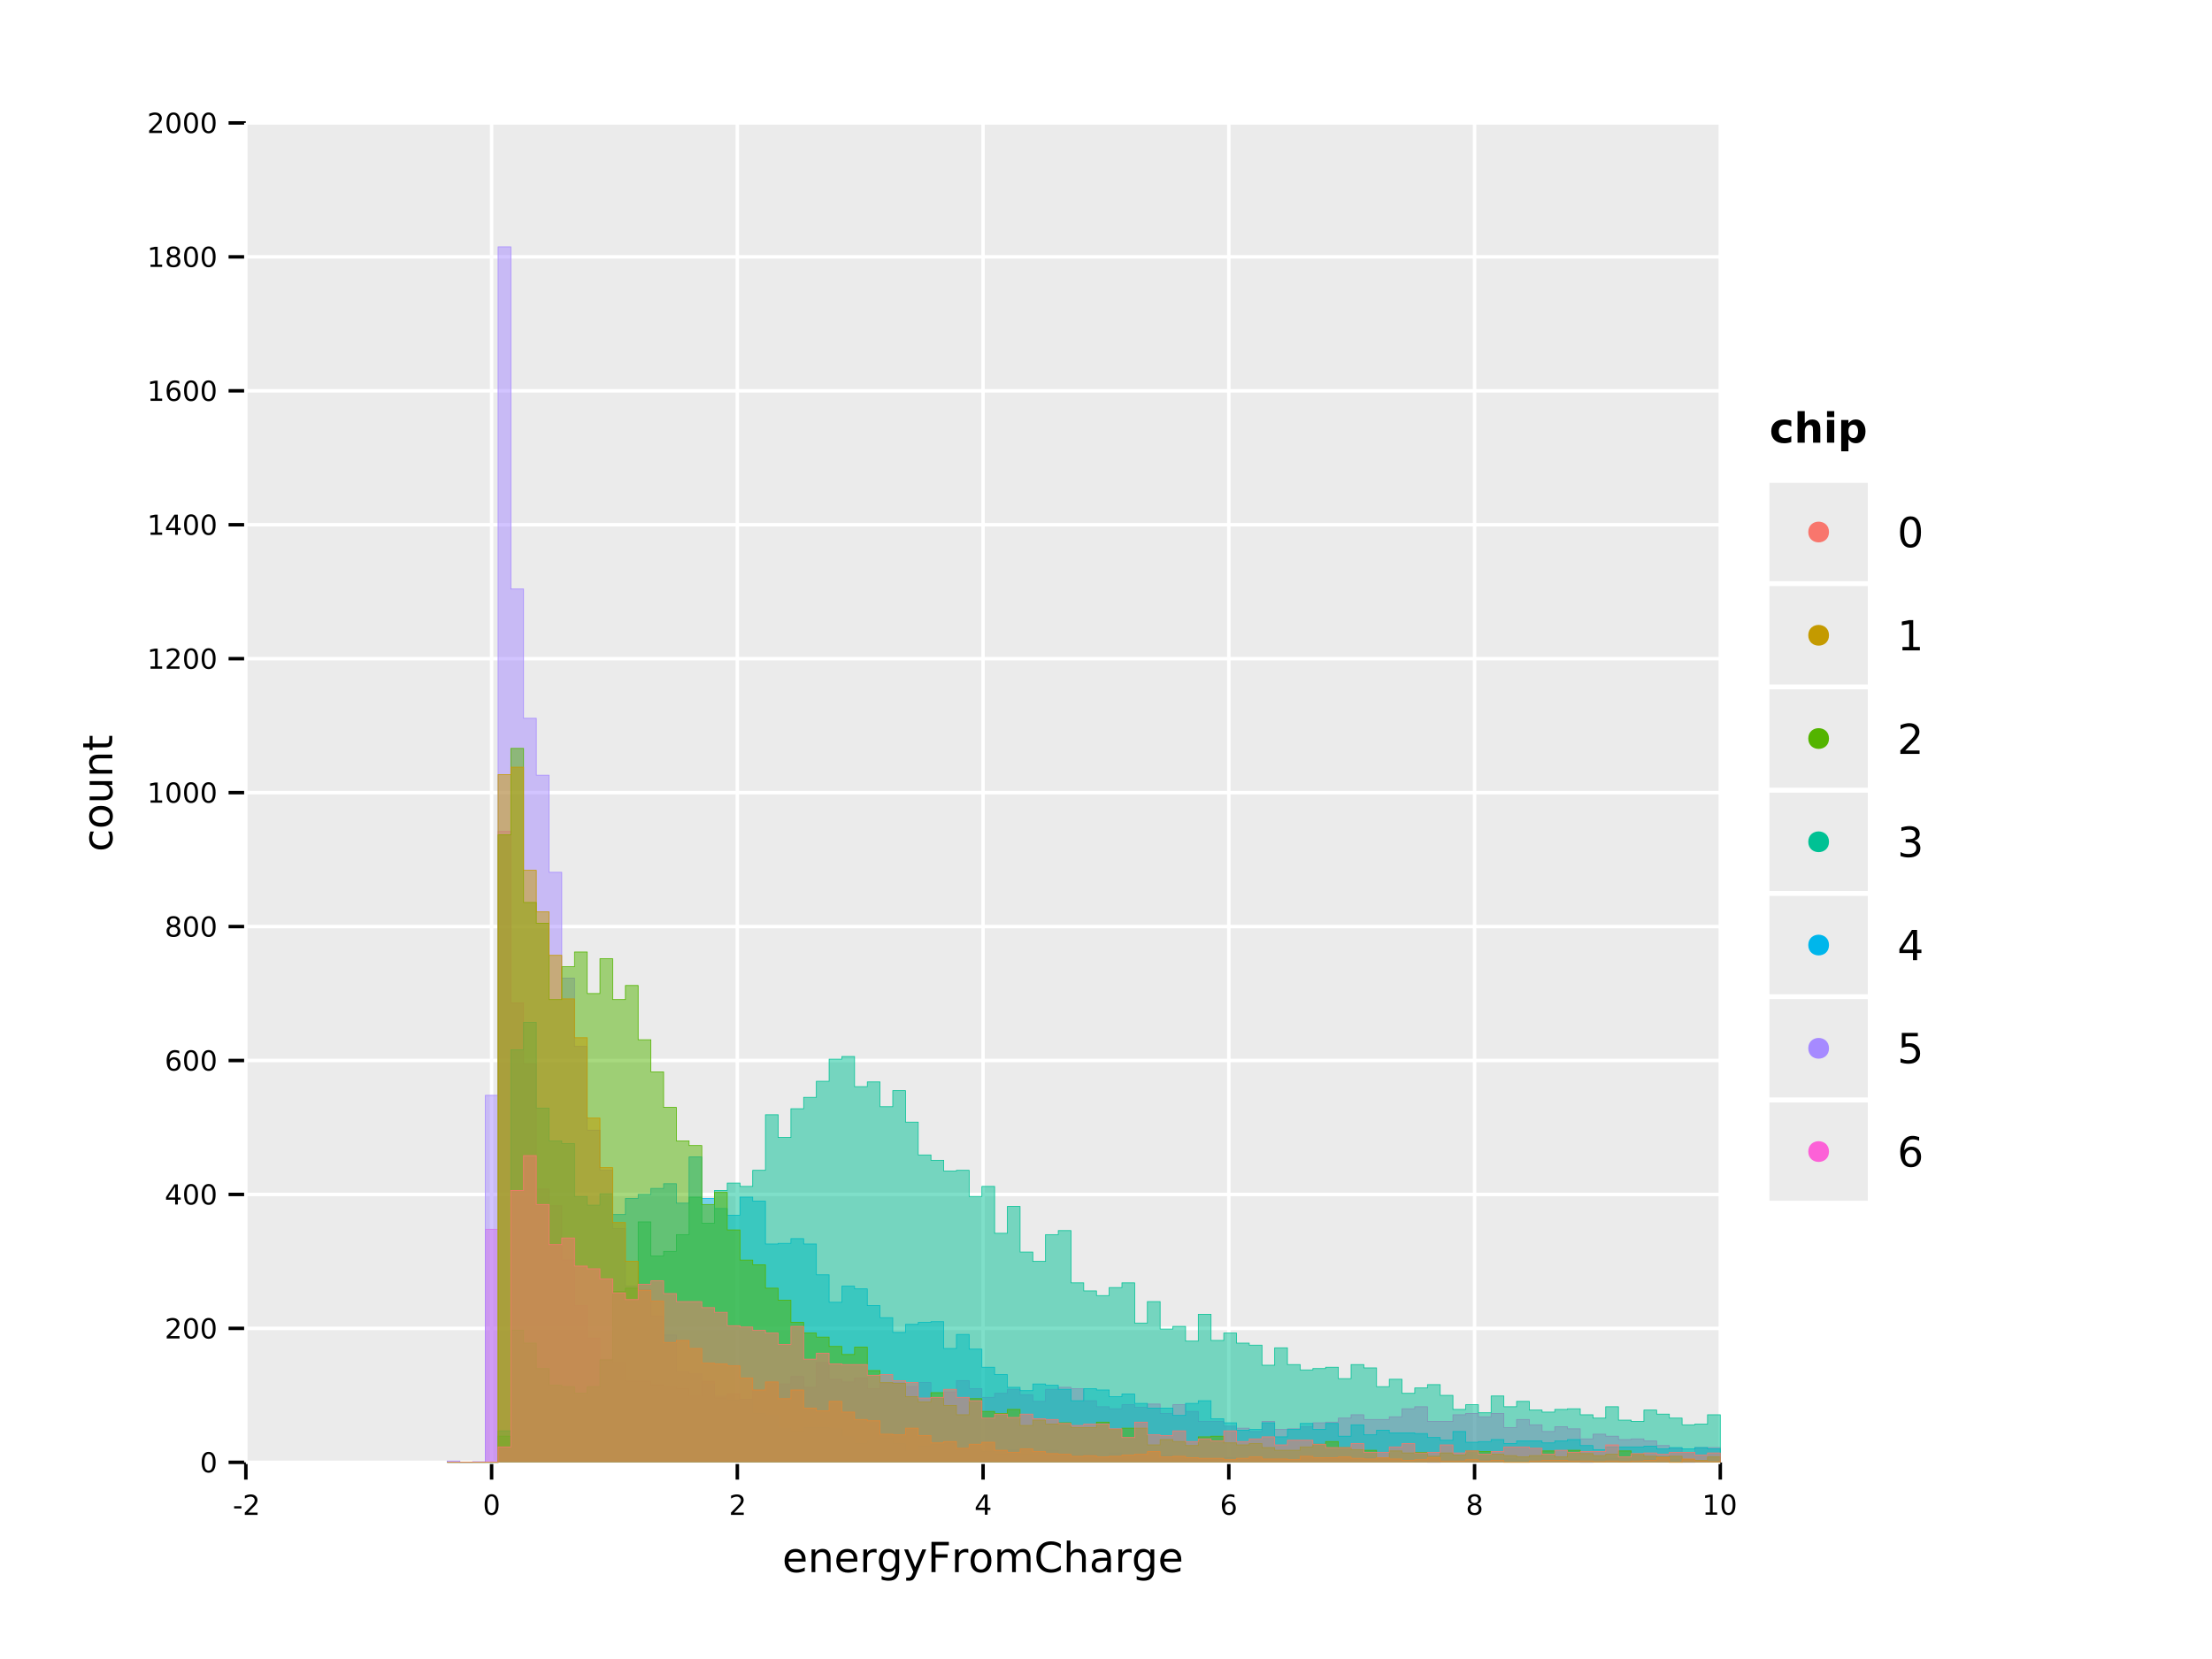 <?xml version="1.0" encoding="UTF-8" standalone="no"?>
<svg
   width="640pt"
   height="480pt"
   viewBox="0 0 640 480"
   version="1.1"
   id="svg171"
   sodipodi:docname="histo_no_event_duration_background_2017.pdf"
   xmlns:inkscape="http://www.inkscape.org/namespaces/inkscape"
   xmlns:sodipodi="http://sodipodi.sourceforge.net/DTD/sodipodi-0.dtd"
   xmlns:xlink="http://www.w3.org/1999/xlink"
   xmlns="http://www.w3.org/2000/svg"
   xmlns:svg="http://www.w3.org/2000/svg">
  <sodipodi:namedview
     id="namedview171"
     pagecolor="#ffffff"
     bordercolor="#666666"
     borderopacity="1.0"
     inkscape:showpageshadow="2"
     inkscape:pageopacity="0.0"
     inkscape:pagecheckerboard="0"
     inkscape:deskcolor="#d1d1d1"
     inkscape:document-units="pt" />
  <defs
     id="defs34">
    <g
       id="g34">
      <g
         id="glyph-0-0">
        <path
           d="M 0.391 -2.516 L 2.5 -2.516 L 2.5 -1.875 L 0.391 -1.875 Z M 0.391 -2.516 "
           id="path1" />
      </g>
      <g
         id="glyph-0-1">
        <path
           d="M 1.531 -0.672 L 4.297 -0.672 L 4.297 0 L 0.594 0 L 0.594 -0.672 C 0.883 -0.973 1.289 -1.383 1.812 -1.906 C 2.332 -2.438 2.656 -2.773 2.781 -2.922 C 3.039 -3.203 3.219 -3.441 3.312 -3.641 C 3.414 -3.836 3.469 -4.031 3.469 -4.219 C 3.469 -4.531 3.359 -4.785 3.141 -4.984 C 2.922 -5.18 2.641 -5.281 2.297 -5.281 C 2.047 -5.281 1.781 -5.234 1.5 -5.141 C 1.227 -5.055 0.938 -4.926 0.625 -4.75 L 0.625 -5.547 C 0.945 -5.68 1.242 -5.781 1.516 -5.844 C 1.797 -5.906 2.051 -5.938 2.281 -5.938 C 2.883 -5.938 3.363 -5.785 3.719 -5.484 C 4.082 -5.18 4.266 -4.781 4.266 -4.281 C 4.266 -4.039 4.219 -3.812 4.125 -3.594 C 4.031 -3.375 3.867 -3.117 3.641 -2.828 C 3.566 -2.754 3.352 -2.535 3 -2.172 C 2.656 -1.816 2.164 -1.316 1.531 -0.672 Z M 1.531 -0.672 "
           id="path2" />
      </g>
      <g
         id="glyph-0-2">
        <path
           d="M 2.547 -5.312 C 2.141 -5.312 1.832 -5.109 1.625 -4.703 C 1.426 -4.305 1.328 -3.707 1.328 -2.906 C 1.328 -2.113 1.426 -1.516 1.625 -1.109 C 1.832 -0.711 2.141 -0.516 2.547 -0.516 C 2.953 -0.516 3.254 -0.711 3.453 -1.109 C 3.66 -1.516 3.766 -2.113 3.766 -2.906 C 3.766 -3.707 3.66 -4.305 3.453 -4.703 C 3.254 -5.109 2.953 -5.312 2.547 -5.312 Z M 2.547 -5.938 C 3.203 -5.938 3.703 -5.676 4.047 -5.156 C 4.391 -4.645 4.562 -3.895 4.562 -2.906 C 4.562 -1.926 4.391 -1.176 4.047 -0.656 C 3.703 -0.145 3.203 0.109 2.547 0.109 C 1.891 0.109 1.391 -0.145 1.047 -0.656 C 0.703 -1.176 0.531 -1.926 0.531 -2.906 C 0.531 -3.895 0.703 -4.645 1.047 -5.156 C 1.391 -5.676 1.891 -5.938 2.547 -5.938 Z M 2.547 -5.938 "
           id="path3" />
      </g>
      <g
         id="glyph-0-3">
        <path
           d="M 3.031 -5.141 L 1.031 -2.031 L 3.031 -2.031 Z M 2.812 -5.828 L 3.812 -5.828 L 3.812 -2.031 L 4.641 -2.031 L 4.641 -1.375 L 3.812 -1.375 L 3.812 0 L 3.031 0 L 3.031 -1.375 L 0.391 -1.375 L 0.391 -2.141 Z M 2.812 -5.828 "
           id="path4" />
      </g>
      <g
         id="glyph-0-4">
        <path
           d="M 2.641 -3.234 C 2.285 -3.234 2.004 -3.109 1.797 -2.859 C 1.586 -2.617 1.484 -2.289 1.484 -1.875 C 1.484 -1.457 1.586 -1.125 1.797 -0.875 C 2.004 -0.633 2.285 -0.516 2.641 -0.516 C 2.992 -0.516 3.273 -0.633 3.484 -0.875 C 3.691 -1.125 3.797 -1.457 3.797 -1.875 C 3.797 -2.289 3.691 -2.617 3.484 -2.859 C 3.273 -3.109 2.992 -3.234 2.641 -3.234 Z M 4.203 -5.703 L 4.203 -4.984 C 4.004 -5.078 3.805 -5.148 3.609 -5.203 C 3.41 -5.254 3.211 -5.281 3.016 -5.281 C 2.492 -5.281 2.094 -5.102 1.812 -4.75 C 1.539 -4.395 1.383 -3.863 1.344 -3.156 C 1.5 -3.383 1.691 -3.555 1.922 -3.672 C 2.148 -3.797 2.406 -3.859 2.688 -3.859 C 3.27 -3.859 3.734 -3.68 4.078 -3.328 C 4.422 -2.973 4.594 -2.488 4.594 -1.875 C 4.594 -1.27 4.414 -0.785 4.062 -0.422 C 3.707 -0.066 3.234 0.109 2.641 0.109 C 1.961 0.109 1.445 -0.145 1.094 -0.656 C 0.738 -1.176 0.562 -1.926 0.562 -2.906 C 0.562 -3.832 0.781 -4.566 1.219 -5.109 C 1.656 -5.66 2.242 -5.938 2.984 -5.938 C 3.18 -5.938 3.379 -5.914 3.578 -5.875 C 3.773 -5.844 3.984 -5.785 4.203 -5.703 Z M 4.203 -5.703 "
           id="path5" />
      </g>
      <g
         id="glyph-0-5">
        <path
           d="M 2.547 -2.766 C 2.172 -2.766 1.875 -2.664 1.656 -2.469 C 1.445 -2.27 1.344 -1.992 1.344 -1.641 C 1.344 -1.285 1.445 -1.008 1.656 -0.812 C 1.875 -0.613 2.172 -0.516 2.547 -0.516 C 2.922 -0.516 3.211 -0.613 3.422 -0.812 C 3.641 -1.02 3.75 -1.297 3.75 -1.641 C 3.75 -1.992 3.641 -2.27 3.422 -2.469 C 3.211 -2.664 2.922 -2.766 2.547 -2.766 Z M 1.75 -3.109 C 1.414 -3.191 1.156 -3.348 0.969 -3.578 C 0.781 -3.805 0.688 -4.086 0.688 -4.422 C 0.688 -4.891 0.848 -5.258 1.172 -5.531 C 1.504 -5.801 1.961 -5.938 2.547 -5.938 C 3.129 -5.938 3.582 -5.801 3.906 -5.531 C 4.238 -5.258 4.406 -4.891 4.406 -4.422 C 4.406 -4.086 4.312 -3.805 4.125 -3.578 C 3.938 -3.348 3.676 -3.191 3.344 -3.109 C 3.719 -3.016 4.008 -2.836 4.219 -2.578 C 4.438 -2.328 4.547 -2.016 4.547 -1.641 C 4.547 -1.078 4.375 -0.645 4.031 -0.344 C 3.688 -0.039 3.191 0.109 2.547 0.109 C 1.898 0.109 1.406 -0.039 1.062 -0.344 C 0.719 -0.645 0.547 -1.078 0.547 -1.641 C 0.547 -2.016 0.648 -2.328 0.859 -2.578 C 1.078 -2.836 1.375 -3.016 1.75 -3.109 Z M 1.469 -4.359 C 1.469 -4.055 1.562 -3.816 1.75 -3.641 C 1.938 -3.473 2.203 -3.391 2.547 -3.391 C 2.879 -3.391 3.141 -3.473 3.328 -3.641 C 3.523 -3.816 3.625 -4.055 3.625 -4.359 C 3.625 -4.66 3.523 -4.895 3.328 -5.062 C 3.141 -5.227 2.879 -5.312 2.547 -5.312 C 2.203 -5.312 1.938 -5.227 1.75 -5.062 C 1.562 -4.895 1.469 -4.66 1.469 -4.359 Z M 1.469 -4.359 "
           id="path6" />
      </g>
      <g
         id="glyph-0-6">
        <path
           d="M 1 -0.672 L 2.281 -0.672 L 2.281 -5.109 L 0.875 -4.828 L 0.875 -5.547 L 2.281 -5.828 L 3.062 -5.828 L 3.062 -0.672 L 4.359 -0.672 L 4.359 0 L 1 0 Z M 1 -0.672 "
           id="path7" />
      </g>
      <g
         id="glyph-1-0">
        <path
           d="M 6.75 -3.547 L 6.75 -3.031 L 1.781 -3.031 C 1.832 -2.281 2.055 -1.711 2.453 -1.328 C 2.859 -0.941 3.414 -0.75 4.125 -0.75 C 4.539 -0.75 4.941 -0.797 5.328 -0.891 C 5.723 -0.992 6.113 -1.148 6.5 -1.359 L 6.5 -0.328 C 6.102 -0.172 5.703 -0.051 5.297 0.031 C 4.891 0.125 4.477 0.172 4.062 0.172 C 3.02 0.172 2.191 -0.129 1.578 -0.734 C 0.961 -1.348 0.656 -2.176 0.656 -3.219 C 0.656 -4.289 0.945 -5.141 1.531 -5.766 C 2.113 -6.398 2.895 -6.719 3.875 -6.719 C 4.758 -6.719 5.457 -6.43 5.969 -5.859 C 6.488 -5.297 6.75 -4.523 6.75 -3.547 Z M 5.672 -3.875 C 5.66 -4.457 5.492 -4.926 5.172 -5.281 C 4.848 -5.633 4.422 -5.812 3.891 -5.812 C 3.285 -5.812 2.801 -5.641 2.438 -5.297 C 2.082 -4.953 1.879 -4.473 1.828 -3.859 Z M 5.672 -3.875 "
           id="path8" />
      </g>
      <g
         id="glyph-1-1">
        <path
           d="M 6.594 -3.969 L 6.594 0 L 5.516 0 L 5.516 -3.922 C 5.516 -4.547 5.391 -5.008 5.141 -5.312 C 4.898 -5.625 4.539 -5.781 4.062 -5.781 C 3.477 -5.781 3.016 -5.594 2.672 -5.219 C 2.336 -4.852 2.172 -4.348 2.172 -3.703 L 2.172 0 L 1.094 0 L 1.094 -6.562 L 2.172 -6.562 L 2.172 -5.547 C 2.43 -5.941 2.734 -6.234 3.078 -6.422 C 3.43 -6.617 3.836 -6.719 4.297 -6.719 C 5.047 -6.719 5.613 -6.484 6 -6.016 C 6.395 -5.555 6.594 -4.875 6.594 -3.969 Z M 6.594 -3.969 "
           id="path9" />
      </g>
      <g
         id="glyph-1-2">
        <path
           d="M 4.938 -5.562 C 4.812 -5.625 4.676 -5.672 4.531 -5.703 C 4.395 -5.742 4.238 -5.766 4.062 -5.766 C 3.457 -5.766 2.988 -5.566 2.656 -5.172 C 2.332 -4.773 2.172 -4.203 2.172 -3.453 L 2.172 0 L 1.094 0 L 1.094 -6.562 L 2.172 -6.562 L 2.172 -5.547 C 2.398 -5.941 2.695 -6.234 3.062 -6.422 C 3.426 -6.617 3.867 -6.719 4.391 -6.719 C 4.461 -6.719 4.539 -6.711 4.625 -6.703 C 4.719 -6.691 4.816 -6.676 4.922 -6.656 Z M 4.938 -5.562 "
           id="path10" />
      </g>
      <g
         id="glyph-1-3">
        <path
           d="M 5.453 -3.359 C 5.453 -4.141 5.289 -4.742 4.969 -5.172 C 4.645 -5.598 4.191 -5.812 3.609 -5.812 C 3.035 -5.812 2.586 -5.598 2.266 -5.172 C 1.941 -4.742 1.781 -4.141 1.781 -3.359 C 1.781 -2.578 1.941 -1.973 2.266 -1.547 C 2.586 -1.117 3.035 -0.906 3.609 -0.906 C 4.191 -0.906 4.645 -1.117 4.969 -1.547 C 5.289 -1.973 5.453 -2.578 5.453 -3.359 Z M 6.531 -0.812 C 6.531 0.301 6.281 1.129 5.781 1.672 C 5.289 2.223 4.531 2.5 3.5 2.5 C 3.125 2.5 2.766 2.469 2.422 2.406 C 2.086 2.352 1.766 2.27 1.453 2.156 L 1.453 1.109 C 1.766 1.273 2.078 1.398 2.391 1.484 C 2.703 1.566 3.016 1.609 3.328 1.609 C 4.035 1.609 4.566 1.422 4.922 1.047 C 5.273 0.68 5.453 0.125 5.453 -0.625 L 5.453 -1.156 C 5.223 -0.77 4.938 -0.477 4.594 -0.281 C 4.25 -0.094 3.832 0 3.344 0 C 2.539 0 1.891 -0.305 1.391 -0.922 C 0.898 -1.535 0.656 -2.348 0.656 -3.359 C 0.656 -4.367 0.898 -5.18 1.391 -5.797 C 1.891 -6.41 2.539 -6.719 3.344 -6.719 C 3.832 -6.719 4.25 -6.617 4.594 -6.422 C 4.938 -6.234 5.223 -5.945 5.453 -5.562 L 5.453 -6.562 L 6.531 -6.562 Z M 6.531 -0.812 "
           id="path11" />
      </g>
      <g
         id="glyph-1-4">
        <path
           d="M 3.859 0.609 C 3.555 1.391 3.258 1.898 2.969 2.141 C 2.676 2.379 2.289 2.5 1.812 2.5 L 0.953 2.5 L 0.953 1.594 L 1.578 1.594 C 1.879 1.594 2.109 1.52 2.266 1.375 C 2.43 1.238 2.613 0.91 2.812 0.391 L 3.016 -0.109 L 0.359 -6.562 L 1.5 -6.562 L 3.547 -1.438 L 5.609 -6.562 L 6.75 -6.562 Z M 3.859 0.609 "
           id="path12" />
      </g>
      <g
         id="glyph-1-5">
        <path
           d="M 1.172 -8.75 L 6.203 -8.75 L 6.203 -7.75 L 2.359 -7.75 L 2.359 -5.172 L 5.828 -5.172 L 5.828 -4.172 L 2.359 -4.172 L 2.359 0 L 1.172 0 Z M 1.172 -8.75 "
           id="path13" />
      </g>
      <g
         id="glyph-1-6">
        <path
           d="M 3.672 -5.812 C 3.098 -5.812 2.641 -5.582 2.297 -5.125 C 1.961 -4.676 1.797 -4.062 1.797 -3.281 C 1.797 -2.488 1.961 -1.867 2.297 -1.422 C 2.629 -0.973 3.086 -0.75 3.672 -0.75 C 4.242 -0.75 4.695 -0.973 5.031 -1.422 C 5.375 -1.879 5.547 -2.5 5.547 -3.281 C 5.547 -4.051 5.375 -4.664 5.031 -5.125 C 4.695 -5.582 4.242 -5.812 3.672 -5.812 Z M 3.672 -6.719 C 4.609 -6.719 5.344 -6.41 5.875 -5.797 C 6.414 -5.191 6.688 -4.352 6.688 -3.281 C 6.688 -2.207 6.414 -1.363 5.875 -0.75 C 5.344 -0.133 4.609 0.172 3.672 0.172 C 2.734 0.172 1.992 -0.133 1.453 -0.75 C 0.922 -1.363 0.656 -2.207 0.656 -3.281 C 0.656 -4.352 0.922 -5.191 1.453 -5.797 C 1.992 -6.41 2.734 -6.719 3.672 -6.719 Z M 3.672 -6.719 "
           id="path14" />
      </g>
      <g
         id="glyph-1-7">
        <path
           d="M 6.234 -5.297 C 6.504 -5.785 6.828 -6.145 7.203 -6.375 C 7.578 -6.602 8.02 -6.719 8.531 -6.719 C 9.219 -6.719 9.742 -6.477 10.109 -6 C 10.484 -5.52 10.672 -4.844 10.672 -3.969 L 10.672 0 L 9.594 0 L 9.594 -3.922 C 9.594 -4.555 9.477 -5.023 9.25 -5.328 C 9.031 -5.629 8.691 -5.781 8.234 -5.781 C 7.672 -5.781 7.227 -5.594 6.906 -5.219 C 6.582 -4.852 6.422 -4.348 6.422 -3.703 L 6.422 0 L 5.344 0 L 5.344 -3.922 C 5.344 -4.555 5.227 -5.023 5 -5.328 C 4.781 -5.629 4.438 -5.781 3.969 -5.781 C 3.414 -5.781 2.977 -5.594 2.656 -5.219 C 2.332 -4.852 2.172 -4.348 2.172 -3.703 L 2.172 0 L 1.094 0 L 1.094 -6.562 L 2.172 -6.562 L 2.172 -5.547 C 2.422 -5.941 2.719 -6.234 3.062 -6.422 C 3.406 -6.617 3.812 -6.719 4.281 -6.719 C 4.758 -6.719 5.164 -6.598 5.5 -6.359 C 5.832 -6.117 6.078 -5.766 6.234 -5.297 Z M 6.234 -5.297 "
           id="path15" />
      </g>
      <g
         id="glyph-1-8">
        <path
           d="M 7.734 -8.078 L 7.734 -6.828 C 7.328 -7.203 6.898 -7.477 6.453 -7.656 C 6.004 -7.844 5.523 -7.938 5.016 -7.938 C 4.016 -7.938 3.25 -7.629 2.719 -7.016 C 2.188 -6.398 1.922 -5.516 1.922 -4.359 C 1.922 -3.211 2.188 -2.332 2.719 -1.719 C 3.25 -1.102 4.016 -0.797 5.016 -0.797 C 5.523 -0.797 6.004 -0.891 6.453 -1.078 C 6.898 -1.266 7.328 -1.539 7.734 -1.906 L 7.734 -0.672 C 7.316 -0.391 6.875 -0.176 6.406 -0.031 C 5.945 0.102 5.461 0.172 4.953 0.172 C 3.617 0.172 2.57 -0.234 1.812 -1.047 C 1.051 -1.859 0.672 -2.961 0.672 -4.359 C 0.672 -5.766 1.051 -6.875 1.812 -7.688 C 2.57 -8.5 3.617 -8.906 4.953 -8.906 C 5.473 -8.906 5.961 -8.832 6.422 -8.688 C 6.891 -8.551 7.328 -8.348 7.734 -8.078 Z M 7.734 -8.078 "
           id="path16" />
      </g>
      <g
         id="glyph-1-9">
        <path
           d="M 6.594 -3.969 L 6.594 0 L 5.516 0 L 5.516 -3.922 C 5.516 -4.547 5.391 -5.008 5.141 -5.312 C 4.898 -5.625 4.539 -5.781 4.062 -5.781 C 3.477 -5.781 3.016 -5.594 2.672 -5.219 C 2.336 -4.852 2.172 -4.348 2.172 -3.703 L 2.172 0 L 1.094 0 L 1.094 -9.125 L 2.172 -9.125 L 2.172 -5.547 C 2.43 -5.941 2.734 -6.234 3.078 -6.422 C 3.43 -6.617 3.836 -6.719 4.297 -6.719 C 5.047 -6.719 5.613 -6.484 6 -6.016 C 6.395 -5.555 6.594 -4.875 6.594 -3.969 Z M 6.594 -3.969 "
           id="path17" />
      </g>
      <g
         id="glyph-1-10">
        <path
           d="M 4.109 -3.297 C 3.242 -3.297 2.641 -3.195 2.297 -3 C 1.961 -2.801 1.797 -2.461 1.797 -1.984 C 1.797 -1.598 1.922 -1.289 2.172 -1.062 C 2.43 -0.844 2.773 -0.734 3.203 -0.734 C 3.805 -0.734 4.285 -0.941 4.641 -1.359 C 5.004 -1.785 5.188 -2.352 5.188 -3.062 L 5.188 -3.297 Z M 6.266 -3.75 L 6.266 0 L 5.188 0 L 5.188 -1 C 4.938 -0.602 4.629 -0.305 4.266 -0.109 C 3.898 0.078 3.453 0.172 2.922 0.172 C 2.242 0.172 1.707 -0.016 1.312 -0.391 C 0.914 -0.773 0.719 -1.281 0.719 -1.906 C 0.719 -2.645 0.961 -3.203 1.453 -3.578 C 1.953 -3.953 2.691 -4.141 3.672 -4.141 L 5.188 -4.141 L 5.188 -4.25 C 5.188 -4.75 5.02 -5.133 4.688 -5.406 C 4.363 -5.676 3.91 -5.812 3.328 -5.812 C 2.953 -5.812 2.582 -5.766 2.219 -5.672 C 1.863 -5.578 1.523 -5.441 1.203 -5.266 L 1.203 -6.266 C 1.598 -6.422 1.977 -6.535 2.344 -6.609 C 2.719 -6.68 3.082 -6.719 3.438 -6.719 C 4.383 -6.719 5.094 -6.473 5.562 -5.984 C 6.031 -5.492 6.266 -4.75 6.266 -3.75 Z M 6.266 -3.75 "
           id="path18" />
      </g>
      <g
         id="glyph-1-11">
        <path
           d="M 3.812 -7.969 C 3.207 -7.969 2.75 -7.664 2.438 -7.062 C 2.133 -6.469 1.984 -5.566 1.984 -4.359 C 1.984 -3.16 2.133 -2.258 2.438 -1.656 C 2.75 -1.062 3.207 -0.766 3.812 -0.766 C 4.426 -0.766 4.883 -1.062 5.188 -1.656 C 5.5 -2.258 5.656 -3.16 5.656 -4.359 C 5.656 -5.566 5.5 -6.469 5.188 -7.062 C 4.883 -7.664 4.426 -7.969 3.812 -7.969 Z M 3.812 -8.906 C 4.789 -8.906 5.539 -8.516 6.062 -7.734 C 6.582 -6.961 6.844 -5.836 6.844 -4.359 C 6.844 -2.891 6.582 -1.766 6.062 -0.984 C 5.539 -0.211 4.789 0.172 3.812 0.172 C 2.832 0.172 2.082 -0.211 1.562 -0.984 C 1.051 -1.766 0.797 -2.891 0.797 -4.359 C 0.797 -5.836 1.051 -6.961 1.562 -7.734 C 2.082 -8.516 2.832 -8.906 3.812 -8.906 Z M 3.812 -8.906 "
           id="path19" />
      </g>
      <g
         id="glyph-1-12">
        <path
           d="M 1.484 -1 L 3.422 -1 L 3.422 -7.672 L 1.312 -7.25 L 1.312 -8.328 L 3.406 -8.75 L 4.594 -8.75 L 4.594 -1 L 6.531 -1 L 6.531 0 L 1.484 0 Z M 1.484 -1 "
           id="path20" />
      </g>
      <g
         id="glyph-1-13">
        <path
           d="M 2.297 -1 L 6.438 -1 L 6.438 0 L 0.875 0 L 0.875 -1 C 1.32 -1.457 1.93 -2.078 2.703 -2.859 C 3.484 -3.648 3.973 -4.16 4.172 -4.391 C 4.555 -4.805 4.82 -5.16 4.969 -5.453 C 5.125 -5.754 5.203 -6.047 5.203 -6.328 C 5.203 -6.797 5.035 -7.176 4.703 -7.469 C 4.379 -7.758 3.957 -7.906 3.438 -7.906 C 3.062 -7.906 2.664 -7.844 2.25 -7.719 C 1.844 -7.594 1.406 -7.395 0.938 -7.125 L 0.938 -8.328 C 1.414 -8.516 1.859 -8.656 2.266 -8.75 C 2.68 -8.852 3.062 -8.906 3.406 -8.906 C 4.312 -8.906 5.035 -8.676 5.578 -8.219 C 6.117 -7.77 6.391 -7.164 6.391 -6.406 C 6.391 -6.051 6.32 -5.711 6.188 -5.391 C 6.051 -5.066 5.805 -4.688 5.453 -4.25 C 5.348 -4.133 5.035 -3.805 4.516 -3.266 C 3.992 -2.723 3.254 -1.969 2.297 -1 Z M 2.297 -1 "
           id="path21" />
      </g>
      <g
         id="glyph-1-14">
        <path
           d="M 4.875 -4.719 C 5.438 -4.594 5.875 -4.336 6.188 -3.953 C 6.508 -3.578 6.672 -3.109 6.672 -2.547 C 6.672 -1.68 6.375 -1.008 5.781 -0.531 C 5.188 -0.062 4.344 0.172 3.25 0.172 C 2.883 0.172 2.504 0.133 2.109 0.062 C 1.723 -0.008 1.328 -0.117 0.922 -0.266 L 0.922 -1.406 C 1.242 -1.219 1.598 -1.07 1.984 -0.969 C 2.379 -0.875 2.789 -0.828 3.219 -0.828 C 3.957 -0.828 4.52 -0.973 4.906 -1.266 C 5.301 -1.555 5.5 -1.984 5.5 -2.547 C 5.5 -3.055 5.316 -3.457 4.953 -3.75 C 4.586 -4.039 4.086 -4.188 3.453 -4.188 L 2.422 -4.188 L 2.422 -5.156 L 3.5 -5.156 C 4.07 -5.156 4.516 -5.27 4.828 -5.5 C 5.141 -5.738 5.297 -6.078 5.297 -6.516 C 5.297 -6.961 5.133 -7.305 4.812 -7.547 C 4.5 -7.785 4.047 -7.906 3.453 -7.906 C 3.117 -7.906 2.766 -7.867 2.391 -7.797 C 2.023 -7.734 1.617 -7.629 1.172 -7.484 L 1.172 -8.531 C 1.629 -8.656 2.051 -8.75 2.438 -8.812 C 2.832 -8.875 3.203 -8.906 3.547 -8.906 C 4.453 -8.906 5.164 -8.703 5.688 -8.297 C 6.207 -7.891 6.469 -7.336 6.469 -6.641 C 6.469 -6.148 6.328 -5.738 6.047 -5.406 C 5.773 -5.07 5.383 -4.844 4.875 -4.719 Z M 4.875 -4.719 "
           id="path22" />
      </g>
      <g
         id="glyph-1-15">
        <path
           d="M 4.531 -7.719 L 1.547 -3.047 L 4.531 -3.047 Z M 4.219 -8.75 L 5.719 -8.75 L 5.719 -3.047 L 6.969 -3.047 L 6.969 -2.062 L 5.719 -2.062 L 5.719 0 L 4.531 0 L 4.531 -2.062 L 0.594 -2.062 L 0.594 -3.203 Z M 4.219 -8.75 "
           id="path23" />
      </g>
      <g
         id="glyph-1-16">
        <path
           d="M 1.297 -8.75 L 5.938 -8.75 L 5.938 -7.75 L 2.375 -7.75 L 2.375 -5.609 C 2.551 -5.672 2.723 -5.711 2.891 -5.734 C 3.066 -5.766 3.238 -5.781 3.406 -5.781 C 4.383 -5.781 5.16 -5.508 5.734 -4.969 C 6.305 -4.438 6.594 -3.719 6.594 -2.812 C 6.594 -1.863 6.297 -1.129 5.703 -0.609 C 5.117 -0.086 4.297 0.172 3.234 0.172 C 2.859 0.172 2.477 0.141 2.094 0.078 C 1.719 0.016 1.328 -0.078 0.922 -0.203 L 0.922 -1.391 C 1.273 -1.203 1.641 -1.062 2.016 -0.969 C 2.391 -0.875 2.785 -0.828 3.203 -0.828 C 3.879 -0.828 4.414 -1.004 4.812 -1.359 C 5.207 -1.711 5.406 -2.195 5.406 -2.812 C 5.406 -3.414 5.207 -3.895 4.812 -4.25 C 4.414 -4.602 3.879 -4.781 3.203 -4.781 C 2.891 -4.781 2.57 -4.742 2.25 -4.672 C 1.938 -4.609 1.617 -4.504 1.297 -4.359 Z M 1.297 -8.75 "
           id="path24" />
      </g>
      <g
         id="glyph-1-17">
        <path
           d="M 3.969 -4.844 C 3.438 -4.844 3.016 -4.66 2.703 -4.297 C 2.391 -3.93 2.234 -3.438 2.234 -2.812 C 2.234 -2.176 2.391 -1.676 2.703 -1.312 C 3.016 -0.945 3.438 -0.766 3.969 -0.766 C 4.5 -0.766 4.914 -0.945 5.219 -1.312 C 5.531 -1.676 5.688 -2.176 5.688 -2.812 C 5.688 -3.438 5.531 -3.93 5.219 -4.297 C 4.914 -4.66 4.5 -4.844 3.969 -4.844 Z M 6.312 -8.562 L 6.312 -7.484 C 6.008 -7.617 5.707 -7.723 5.406 -7.797 C 5.102 -7.867 4.805 -7.906 4.516 -7.906 C 3.734 -7.906 3.133 -7.641 2.719 -7.109 C 2.312 -6.586 2.078 -5.797 2.016 -4.734 C 2.242 -5.066 2.531 -5.32 2.875 -5.5 C 3.227 -5.688 3.613 -5.781 4.031 -5.781 C 4.906 -5.781 5.598 -5.516 6.109 -4.984 C 6.617 -4.453 6.875 -3.727 6.875 -2.812 C 6.875 -1.906 6.609 -1.18 6.078 -0.641 C 5.547 -0.098 4.844 0.172 3.969 0.172 C 2.945 0.172 2.172 -0.211 1.641 -0.984 C 1.109 -1.766 0.844 -2.891 0.844 -4.359 C 0.844 -5.742 1.172 -6.848 1.828 -7.672 C 2.484 -8.492 3.363 -8.906 4.469 -8.906 C 4.758 -8.906 5.055 -8.875 5.359 -8.812 C 5.66 -8.758 5.977 -8.676 6.312 -8.562 Z M 6.312 -8.562 "
           id="path25" />
      </g>
      <g
         id="glyph-2-0">
        <path
           d="M -6.312 -5.859 L -5.297 -5.859 C -5.473 -5.547 -5.602 -5.238 -5.688 -4.938 C -5.77 -4.633 -5.812 -4.328 -5.812 -4.016 C -5.812 -3.305 -5.586 -2.758 -5.141 -2.375 C -4.703 -1.988 -4.082 -1.797 -3.281 -1.797 C -2.477 -1.797 -1.852 -1.988 -1.406 -2.375 C -0.969 -2.758 -0.75 -3.305 -0.75 -4.016 C -0.75 -4.328 -0.789 -4.633 -0.875 -4.938 C -0.957 -5.238 -1.082 -5.547 -1.25 -5.859 L -0.25 -5.859 C -0.113 -5.555 -0.008 -5.242 0.062 -4.922 C 0.133 -4.598 0.172 -4.254 0.172 -3.891 C 0.172 -2.898 -0.133 -2.113 -0.75 -1.531 C -1.375 -0.945 -2.219 -0.656 -3.281 -0.656 C -4.344 -0.656 -5.18 -0.945 -5.797 -1.531 C -6.41 -2.125 -6.719 -2.938 -6.719 -3.969 C -6.719 -4.289 -6.68 -4.609 -6.609 -4.922 C -6.547 -5.242 -6.445 -5.555 -6.312 -5.859 Z M -6.312 -5.859 "
           id="path26" />
      </g>
      <g
         id="glyph-2-1">
        <path
           d="M -5.812 -3.672 C -5.812 -3.098 -5.582 -2.641 -5.125 -2.297 C -4.676 -1.961 -4.062 -1.797 -3.281 -1.797 C -2.488 -1.797 -1.867 -1.961 -1.422 -2.297 C -0.973 -2.629 -0.75 -3.086 -0.75 -3.672 C -0.75 -4.242 -0.973 -4.695 -1.422 -5.031 C -1.879 -5.375 -2.5 -5.547 -3.281 -5.547 C -4.051 -5.547 -4.664 -5.375 -5.125 -5.031 C -5.582 -4.695 -5.812 -4.242 -5.812 -3.672 Z M -6.719 -3.672 C -6.719 -4.609 -6.41 -5.344 -5.797 -5.875 C -5.191 -6.414 -4.352 -6.688 -3.281 -6.688 C -2.207 -6.688 -1.363 -6.414 -0.75 -5.875 C -0.133 -5.344 0.172 -4.609 0.172 -3.672 C 0.172 -2.734 -0.133 -1.992 -0.75 -1.453 C -1.363 -0.922 -2.207 -0.656 -3.281 -0.656 C -4.352 -0.656 -5.191 -0.922 -5.797 -1.453 C -6.41 -1.992 -6.719 -2.734 -6.719 -3.672 Z M -6.719 -3.672 "
           id="path27" />
      </g>
      <g
         id="glyph-2-2">
        <path
           d="M -2.594 -1.016 L -6.562 -1.016 L -6.562 -2.094 L -2.625 -2.094 C -2.008 -2.094 -1.547 -2.211 -1.234 -2.453 C -0.922 -2.703 -0.766 -3.066 -0.766 -3.547 C -0.766 -4.129 -0.945 -4.586 -1.312 -4.922 C -1.688 -5.266 -2.195 -5.438 -2.844 -5.438 L -6.562 -5.438 L -6.562 -6.516 L 0 -6.516 L 0 -5.438 L -1.016 -5.438 C -0.609 -5.176 -0.305 -4.875 -0.109 -4.531 C 0.078 -4.188 0.172 -3.785 0.172 -3.328 C 0.172 -2.566 -0.062 -1.988 -0.531 -1.594 C -1 -1.207 -1.688 -1.016 -2.594 -1.016 Z M -6.719 -3.734 Z M -6.719 -3.734 "
           id="path28" />
      </g>
      <g
         id="glyph-2-3">
        <path
           d="M -3.969 -6.594 L 0 -6.594 L 0 -5.516 L -3.922 -5.516 C -4.547 -5.516 -5.008 -5.391 -5.312 -5.141 C -5.625 -4.898 -5.781 -4.539 -5.781 -4.062 C -5.781 -3.477 -5.594 -3.016 -5.219 -2.672 C -4.852 -2.336 -4.348 -2.172 -3.703 -2.172 L 0 -2.172 L 0 -1.094 L -6.562 -1.094 L -6.562 -2.172 L -5.547 -2.172 C -5.941 -2.43 -6.234 -2.734 -6.422 -3.078 C -6.617 -3.43 -6.719 -3.836 -6.719 -4.297 C -6.719 -5.047 -6.484 -5.613 -6.016 -6 C -5.555 -6.395 -4.875 -6.594 -3.969 -6.594 Z M -3.969 -6.594 "
           id="path29" />
      </g>
      <g
         id="glyph-2-4">
        <path
           d="M -8.422 -2.203 L -6.562 -2.203 L -6.562 -4.422 L -5.719 -4.422 L -5.719 -2.203 L -2.156 -2.203 C -1.625 -2.203 -1.281 -2.273 -1.125 -2.422 C -0.977 -2.566 -0.906 -2.863 -0.906 -3.312 L -0.906 -4.422 L 0 -4.422 L 0 -3.312 C 0 -2.477 -0.156 -1.898 -0.469 -1.578 C -0.781 -1.266 -1.344 -1.109 -2.156 -1.109 L -5.719 -1.109 L -5.719 -0.328 L -6.562 -0.328 L -6.562 -1.109 L -8.422 -1.109 Z M -8.422 -2.203 "
           id="path30" />
      </g>
      <g
         id="glyph-3-0">
        <path
           d="M 6.312 -6.359 L 6.312 -4.641 C 6.031 -4.836 5.742 -4.984 5.453 -5.078 C 5.16 -5.172 4.863 -5.219 4.562 -5.219 C 3.977 -5.219 3.52 -5.047 3.188 -4.703 C 2.863 -4.367 2.703 -3.895 2.703 -3.281 C 2.703 -2.664 2.863 -2.188 3.188 -1.844 C 3.52 -1.5 3.977 -1.328 4.562 -1.328 C 4.883 -1.328 5.191 -1.375 5.484 -1.469 C 5.785 -1.57 6.062 -1.719 6.312 -1.906 L 6.312 -0.188 C 5.977 -0.07 5.645 0.016 5.312 0.078 C 4.977 0.141 4.641 0.172 4.297 0.172 C 3.109 0.172 2.18 -0.129 1.516 -0.734 C 0.848 -1.348 0.516 -2.195 0.516 -3.281 C 0.516 -4.363 0.848 -5.207 1.516 -5.812 C 2.18 -6.414 3.109 -6.719 4.297 -6.719 C 4.641 -6.719 4.977 -6.688 5.312 -6.625 C 5.645 -6.57 5.977 -6.484 6.312 -6.359 Z M 6.312 -6.359 "
           id="path31" />
      </g>
      <g
         id="glyph-3-1">
        <path
           d="M 7.609 -4 L 7.609 0 L 5.5 0 L 5.5 -3.047 C 5.5 -3.617 5.484 -4.008 5.453 -4.219 C 5.43 -4.438 5.391 -4.598 5.328 -4.703 C 5.242 -4.836 5.129 -4.941 4.984 -5.016 C 4.848 -5.098 4.691 -5.141 4.516 -5.141 C 4.078 -5.141 3.734 -4.969 3.484 -4.625 C 3.234 -4.289 3.109 -3.828 3.109 -3.234 L 3.109 0 L 1.016 0 L 1.016 -9.125 L 3.109 -9.125 L 3.109 -5.609 C 3.422 -5.984 3.754 -6.258 4.109 -6.438 C 4.461 -6.625 4.859 -6.719 5.297 -6.719 C 6.047 -6.719 6.617 -6.484 7.016 -6.016 C 7.41 -5.555 7.609 -4.883 7.609 -4 Z M 7.609 -4 "
           id="path32" />
      </g>
      <g
         id="glyph-3-2">
        <path
           d="M 1.016 -6.562 L 3.109 -6.562 L 3.109 0 L 1.016 0 Z M 1.016 -9.125 L 3.109 -9.125 L 3.109 -7.406 L 1.016 -7.406 Z M 1.016 -9.125 "
           id="path33" />
      </g>
      <g
         id="glyph-3-3">
        <path
           d="M 3.109 -0.953 L 3.109 2.5 L 1.016 2.5 L 1.016 -6.562 L 3.109 -6.562 L 3.109 -5.609 C 3.398 -5.984 3.719 -6.258 4.062 -6.438 C 4.414 -6.625 4.82 -6.719 5.281 -6.719 C 6.094 -6.719 6.754 -6.395 7.266 -5.75 C 7.785 -5.113 8.047 -4.289 8.047 -3.281 C 8.047 -2.27 7.785 -1.441 7.266 -0.797 C 6.754 -0.148 6.094 0.172 5.281 0.172 C 4.82 0.172 4.414 0.082 4.062 -0.094 C 3.719 -0.281 3.398 -0.566 3.109 -0.953 Z M 4.5 -5.203 C 4.051 -5.203 3.707 -5.035 3.469 -4.703 C 3.227 -4.367 3.109 -3.895 3.109 -3.281 C 3.109 -2.656 3.227 -2.176 3.469 -1.844 C 3.707 -1.52 4.051 -1.359 4.5 -1.359 C 4.945 -1.359 5.289 -1.52 5.531 -1.844 C 5.77 -2.176 5.891 -2.656 5.891 -3.281 C 5.891 -3.906 5.77 -4.379 5.531 -4.703 C 5.289 -5.035 4.945 -5.203 4.5 -5.203 Z M 4.5 -5.203 "
           id="path34" />
      </g>
    </g>
  </defs>
  <rect
     x="-64"
     y="-48"
     width="768"
     height="576"
     fill="rgb(100%, 100%, 100%)"
     fill-opacity="1"
     id="rect34" />
  <path
     fill-rule="nonzero"
     fill="rgb(92%, 92%, 92%)"
     fill-opacity="1"
     d="M 71.133 35.566 L 497.738 35.566 L 497.738 423.094 L 71.133 423.094 Z M 71.133 35.566 "
     id="path35" />
  <path
     fill="none"
     stroke-width="1"
     stroke-linecap="butt"
     stroke-linejoin="miter"
     stroke="rgb(0%, 0%, 0%)"
     stroke-opacity="1"
     stroke-miterlimit="10"
     d="M 71.133 428.094 L 71.133 423.094 "
     id="path36" />
  <path
     fill="none"
     stroke-width="1"
     stroke-linecap="butt"
     stroke-linejoin="miter"
     stroke="rgb(0%, 0%, 0%)"
     stroke-opacity="1"
     stroke-miterlimit="10"
     d="M 142.234 428.094 L 142.234 423.094 "
     id="path37" />
  <path
     fill="none"
     stroke-width="1"
     stroke-linecap="butt"
     stroke-linejoin="miter"
     stroke="rgb(0%, 0%, 0%)"
     stroke-opacity="1"
     stroke-miterlimit="10"
     d="M 213.332 428.094 L 213.332 423.094 "
     id="path38" />
  <path
     fill="none"
     stroke-width="1"
     stroke-linecap="butt"
     stroke-linejoin="miter"
     stroke="rgb(0%, 0%, 0%)"
     stroke-opacity="1"
     stroke-miterlimit="10"
     d="M 284.434 428.094 L 284.434 423.094 "
     id="path39" />
  <path
     fill="none"
     stroke-width="1"
     stroke-linecap="butt"
     stroke-linejoin="miter"
     stroke="rgb(0%, 0%, 0%)"
     stroke-opacity="1"
     stroke-miterlimit="10"
     d="M 355.535 428.094 L 355.535 423.094 "
     id="path40" />
  <path
     fill="none"
     stroke-width="1"
     stroke-linecap="butt"
     stroke-linejoin="miter"
     stroke="rgb(0%, 0%, 0%)"
     stroke-opacity="1"
     stroke-miterlimit="10"
     d="M 426.637 428.094 L 426.637 423.094 "
     id="path41" />
  <path
     fill="none"
     stroke-width="1"
     stroke-linecap="butt"
     stroke-linejoin="miter"
     stroke="rgb(0%, 0%, 0%)"
     stroke-opacity="1"
     stroke-miterlimit="10"
     d="M 497.734 428.094 L 497.734 423.094 "
     id="path42" />
  <g
     fill="rgb(0%, 0%, 0%)"
     fill-opacity="1"
     id="g43">
    <use
       xlink:href="#glyph-0-0"
       x="67.348"
       y="438.312"
       id="use42" />
    <use
       xlink:href="#glyph-0-1"
       x="70.228"
       y="438.312"
       id="use43" />
  </g>
  <g
     fill="rgb(0%, 0%, 0%)"
     fill-opacity="1"
     id="g44">
    <use
       xlink:href="#glyph-0-2"
       x="139.691"
       y="438.258"
       id="use44" />
  </g>
  <g
     fill="rgb(0%, 0%, 0%)"
     fill-opacity="1"
     id="g45">
    <use
       xlink:href="#glyph-0-1"
       x="210.895"
       y="438.312"
       id="use45" />
  </g>
  <g
     fill="rgb(0%, 0%, 0%)"
     fill-opacity="1"
     id="g46">
    <use
       xlink:href="#glyph-0-3"
       x="281.918"
       y="438.262"
       id="use46" />
  </g>
  <g
     fill="rgb(0%, 0%, 0%)"
     fill-opacity="1"
     id="g47">
    <use
       xlink:href="#glyph-0-4"
       x="352.958"
       y="438.262"
       id="use47" />
  </g>
  <g
     fill="rgb(0%, 0%, 0%)"
     fill-opacity="1"
     id="g48">
    <use
       xlink:href="#glyph-0-5"
       x="424.094"
       y="438.258"
       id="use48" />
  </g>
  <g
     fill="rgb(0%, 0%, 0%)"
     fill-opacity="1"
     id="g50">
    <use
       xlink:href="#glyph-0-6"
       x="492.47"
       y="438.258"
       id="use49" />
    <use
       xlink:href="#glyph-0-2"
       x="497.558"
       y="438.258"
       id="use50" />
  </g>
  <path
     fill="none"
     stroke-width="1"
     stroke-linecap="butt"
     stroke-linejoin="miter"
     stroke="rgb(0%, 0%, 0%)"
     stroke-opacity="1"
     stroke-miterlimit="10"
     d="M 71.133 423.094 L 66.133 423.094 "
     id="path50" />
  <path
     fill="none"
     stroke-width="1"
     stroke-linecap="butt"
     stroke-linejoin="miter"
     stroke="rgb(0%, 0%, 0%)"
     stroke-opacity="1"
     stroke-miterlimit="10"
     d="M 71.133 384.34 L 66.133 384.34 "
     id="path51" />
  <path
     fill="none"
     stroke-width="1"
     stroke-linecap="butt"
     stroke-linejoin="miter"
     stroke="rgb(0%, 0%, 0%)"
     stroke-opacity="1"
     stroke-miterlimit="10"
     d="M 71.133 345.59 L 66.133 345.59 "
     id="path52" />
  <path
     fill="none"
     stroke-width="1"
     stroke-linecap="butt"
     stroke-linejoin="miter"
     stroke="rgb(0%, 0%, 0%)"
     stroke-opacity="1"
     stroke-miterlimit="10"
     d="M 71.133 306.836 L 66.133 306.836 "
     id="path53" />
  <path
     fill="none"
     stroke-width="1"
     stroke-linecap="butt"
     stroke-linejoin="miter"
     stroke="rgb(0%, 0%, 0%)"
     stroke-opacity="1"
     stroke-miterlimit="10"
     d="M 71.133 268.082 L 66.133 268.082 "
     id="path54" />
  <path
     fill="none"
     stroke-width="1"
     stroke-linecap="butt"
     stroke-linejoin="miter"
     stroke="rgb(0%, 0%, 0%)"
     stroke-opacity="1"
     stroke-miterlimit="10"
     d="M 71.133 229.332 L 66.133 229.332 "
     id="path55" />
  <path
     fill="none"
     stroke-width="1"
     stroke-linecap="butt"
     stroke-linejoin="miter"
     stroke="rgb(0%, 0%, 0%)"
     stroke-opacity="1"
     stroke-miterlimit="10"
     d="M 71.133 190.578 L 66.133 190.578 "
     id="path56" />
  <path
     fill="none"
     stroke-width="1"
     stroke-linecap="butt"
     stroke-linejoin="miter"
     stroke="rgb(0%, 0%, 0%)"
     stroke-opacity="1"
     stroke-miterlimit="10"
     d="M 71.133 151.824 L 66.133 151.824 "
     id="path57" />
  <path
     fill="none"
     stroke-width="1"
     stroke-linecap="butt"
     stroke-linejoin="miter"
     stroke="rgb(0%, 0%, 0%)"
     stroke-opacity="1"
     stroke-miterlimit="10"
     d="M 71.133 113.07 L 66.133 113.07 "
     id="path58" />
  <path
     fill="none"
     stroke-width="1"
     stroke-linecap="butt"
     stroke-linejoin="miter"
     stroke="rgb(0%, 0%, 0%)"
     stroke-opacity="1"
     stroke-miterlimit="10"
     d="M 71.133 74.32 L 66.133 74.32 "
     id="path59" />
  <path
     fill="none"
     stroke-width="1"
     stroke-linecap="butt"
     stroke-linejoin="miter"
     stroke="rgb(0%, 0%, 0%)"
     stroke-opacity="1"
     stroke-miterlimit="10"
     d="M 71.133 35.566 L 66.133 35.566 "
     id="path60" />
  <g
     fill="rgb(0%, 0%, 0%)"
     fill-opacity="1"
     id="g60">
    <use
       xlink:href="#glyph-0-2"
       x="57.824"
       y="426.008"
       id="use60" />
  </g>
  <g
     fill="rgb(0%, 0%, 0%)"
     fill-opacity="1"
     id="g63">
    <use
       xlink:href="#glyph-0-1"
       x="47.645"
       y="387.254"
       id="use61" />
    <use
       xlink:href="#glyph-0-2"
       x="52.733"
       y="387.254"
       id="use62" />
    <use
       xlink:href="#glyph-0-2"
       x="57.821"
       y="387.254"
       id="use63" />
  </g>
  <g
     fill="rgb(0%, 0%, 0%)"
     fill-opacity="1"
     id="g66">
    <use
       xlink:href="#glyph-0-3"
       x="47.645"
       y="348.5"
       id="use64" />
    <use
       xlink:href="#glyph-0-2"
       x="52.733"
       y="348.5"
       id="use65" />
    <use
       xlink:href="#glyph-0-2"
       x="57.821"
       y="348.5"
       id="use66" />
  </g>
  <g
     fill="rgb(0%, 0%, 0%)"
     fill-opacity="1"
     id="g69">
    <use
       xlink:href="#glyph-0-4"
       x="47.645"
       y="309.746"
       id="use67" />
    <use
       xlink:href="#glyph-0-2"
       x="52.733"
       y="309.746"
       id="use68" />
    <use
       xlink:href="#glyph-0-2"
       x="57.821"
       y="309.746"
       id="use69" />
  </g>
  <g
     fill="rgb(0%, 0%, 0%)"
     fill-opacity="1"
     id="g72">
    <use
       xlink:href="#glyph-0-5"
       x="47.645"
       y="270.996"
       id="use70" />
    <use
       xlink:href="#glyph-0-2"
       x="52.733"
       y="270.996"
       id="use71" />
    <use
       xlink:href="#glyph-0-2"
       x="57.821"
       y="270.996"
       id="use72" />
  </g>
  <g
     fill="rgb(0%, 0%, 0%)"
     fill-opacity="1"
     id="g76">
    <use
       xlink:href="#glyph-0-6"
       x="42.555"
       y="232.242"
       id="use73" />
    <use
       xlink:href="#glyph-0-2"
       x="47.643"
       y="232.242"
       id="use74" />
    <use
       xlink:href="#glyph-0-2"
       x="52.731"
       y="232.242"
       id="use75" />
    <use
       xlink:href="#glyph-0-2"
       x="57.819"
       y="232.242"
       id="use76" />
  </g>
  <g
     fill="rgb(0%, 0%, 0%)"
     fill-opacity="1"
     id="g80">
    <use
       xlink:href="#glyph-0-6"
       x="42.555"
       y="193.488"
       id="use77" />
    <use
       xlink:href="#glyph-0-1"
       x="47.643"
       y="193.488"
       id="use78" />
    <use
       xlink:href="#glyph-0-2"
       x="52.731"
       y="193.488"
       id="use79" />
    <use
       xlink:href="#glyph-0-2"
       x="57.819"
       y="193.488"
       id="use80" />
  </g>
  <g
     fill="rgb(0%, 0%, 0%)"
     fill-opacity="1"
     id="g84">
    <use
       xlink:href="#glyph-0-6"
       x="42.555"
       y="154.738"
       id="use81" />
    <use
       xlink:href="#glyph-0-3"
       x="47.643"
       y="154.738"
       id="use82" />
    <use
       xlink:href="#glyph-0-2"
       x="52.731"
       y="154.738"
       id="use83" />
    <use
       xlink:href="#glyph-0-2"
       x="57.819"
       y="154.738"
       id="use84" />
  </g>
  <g
     fill="rgb(0%, 0%, 0%)"
     fill-opacity="1"
     id="g88">
    <use
       xlink:href="#glyph-0-6"
       x="42.555"
       y="115.984"
       id="use85" />
    <use
       xlink:href="#glyph-0-4"
       x="47.643"
       y="115.984"
       id="use86" />
    <use
       xlink:href="#glyph-0-2"
       x="52.731"
       y="115.984"
       id="use87" />
    <use
       xlink:href="#glyph-0-2"
       x="57.819"
       y="115.984"
       id="use88" />
  </g>
  <g
     fill="rgb(0%, 0%, 0%)"
     fill-opacity="1"
     id="g92">
    <use
       xlink:href="#glyph-0-6"
       x="42.555"
       y="77.23"
       id="use89" />
    <use
       xlink:href="#glyph-0-5"
       x="47.643"
       y="77.23"
       id="use90" />
    <use
       xlink:href="#glyph-0-2"
       x="52.731"
       y="77.23"
       id="use91" />
    <use
       xlink:href="#glyph-0-2"
       x="57.819"
       y="77.23"
       id="use92" />
  </g>
  <g
     fill="rgb(0%, 0%, 0%)"
     fill-opacity="1"
     id="g96">
    <use
       xlink:href="#glyph-0-1"
       x="42.555"
       y="38.477"
       id="use93" />
    <use
       xlink:href="#glyph-0-2"
       x="47.643"
       y="38.477"
       id="use94" />
    <use
       xlink:href="#glyph-0-2"
       x="52.731"
       y="38.477"
       id="use95" />
    <use
       xlink:href="#glyph-0-2"
       x="57.819"
       y="38.477"
       id="use96" />
  </g>
  <g
     fill="rgb(0%, 0%, 0%)"
     fill-opacity="1"
     id="g112">
    <use
       xlink:href="#glyph-1-0"
       x="226.34"
       y="454.859"
       id="use97" />
    <use
       xlink:href="#glyph-1-1"
       x="233.72"
       y="454.859"
       id="use98" />
    <use
       xlink:href="#glyph-1-0"
       x="241.316"
       y="454.859"
       id="use99" />
    <use
       xlink:href="#glyph-1-2"
       x="248.696"
       y="454.859"
       id="use100" />
    <use
       xlink:href="#glyph-1-3"
       x="253.628"
       y="454.859"
       id="use101" />
    <use
       xlink:href="#glyph-1-4"
       x="261.236"
       y="454.859"
       id="use102" />
    <use
       xlink:href="#glyph-1-5"
       x="268.328"
       y="454.859"
       id="use103" />
    <use
       xlink:href="#glyph-1-2"
       x="275.228"
       y="454.859"
       id="use104" />
    <use
       xlink:href="#glyph-1-6"
       x="280.16"
       y="454.859"
       id="use105" />
    <use
       xlink:href="#glyph-1-7"
       x="287.492"
       y="454.859"
       id="use106" />
    <use
       xlink:href="#glyph-1-8"
       x="299.18"
       y="454.859"
       id="use107" />
    <use
       xlink:href="#glyph-1-9"
       x="307.556"
       y="454.859"
       id="use108" />
    <use
       xlink:href="#glyph-1-10"
       x="315.152"
       y="454.859"
       id="use109" />
    <use
       xlink:href="#glyph-1-2"
       x="322.496"
       y="454.859"
       id="use110" />
    <use
       xlink:href="#glyph-1-3"
       x="327.428"
       y="454.859"
       id="use111" />
    <use
       xlink:href="#glyph-1-0"
       x="335.036"
       y="454.859"
       id="use112" />
  </g>
  <g
     fill="rgb(0%, 0%, 0%)"
     fill-opacity="1"
     id="g117">
    <use
       xlink:href="#glyph-2-0"
       x="32.496"
       y="246.445"
       id="use113" />
    <use
       xlink:href="#glyph-2-1"
       x="32.496"
       y="239.857"
       id="use114" />
    <use
       xlink:href="#glyph-2-2"
       x="32.496"
       y="232.525"
       id="use115" />
    <use
       xlink:href="#glyph-2-3"
       x="32.496"
       y="224.929"
       id="use116" />
    <use
       xlink:href="#glyph-2-4"
       x="32.496"
       y="217.333"
       id="use117" />
  </g>
  <path
     fill="none"
     stroke-width="1"
     stroke-linecap="butt"
     stroke-linejoin="miter"
     stroke="rgb(100%, 100%, 100%)"
     stroke-opacity="1"
     stroke-miterlimit="10"
     d="M 71.133 35.566 L 71.133 423.094 "
     id="path117" />
  <path
     fill="none"
     stroke-width="1"
     stroke-linecap="butt"
     stroke-linejoin="miter"
     stroke="rgb(100%, 100%, 100%)"
     stroke-opacity="1"
     stroke-miterlimit="10"
     d="M 142.234 35.566 L 142.234 423.094 "
     id="path118" />
  <path
     fill="none"
     stroke-width="1"
     stroke-linecap="butt"
     stroke-linejoin="miter"
     stroke="rgb(100%, 100%, 100%)"
     stroke-opacity="1"
     stroke-miterlimit="10"
     d="M 213.332 35.566 L 213.332 423.094 "
     id="path119" />
  <path
     fill="none"
     stroke-width="1"
     stroke-linecap="butt"
     stroke-linejoin="miter"
     stroke="rgb(100%, 100%, 100%)"
     stroke-opacity="1"
     stroke-miterlimit="10"
     d="M 284.434 35.566 L 284.434 423.094 "
     id="path120" />
  <path
     fill="none"
     stroke-width="1"
     stroke-linecap="butt"
     stroke-linejoin="miter"
     stroke="rgb(100%, 100%, 100%)"
     stroke-opacity="1"
     stroke-miterlimit="10"
     d="M 355.535 35.566 L 355.535 423.094 "
     id="path121" />
  <path
     fill="none"
     stroke-width="1"
     stroke-linecap="butt"
     stroke-linejoin="miter"
     stroke="rgb(100%, 100%, 100%)"
     stroke-opacity="1"
     stroke-miterlimit="10"
     d="M 426.637 35.566 L 426.637 423.094 "
     id="path122" />
  <path
     fill="none"
     stroke-width="1"
     stroke-linecap="butt"
     stroke-linejoin="miter"
     stroke="rgb(100%, 100%, 100%)"
     stroke-opacity="1"
     stroke-miterlimit="10"
     d="M 497.734 35.566 L 497.734 423.094 "
     id="path123" />
  <path
     fill="none"
     stroke-width="1"
     stroke-linecap="butt"
     stroke-linejoin="miter"
     stroke="rgb(100%, 100%, 100%)"
     stroke-opacity="1"
     stroke-miterlimit="10"
     d="M 71.133 423.094 L 497.734 423.094 "
     id="path124" />
  <path
     fill="none"
     stroke-width="1"
     stroke-linecap="butt"
     stroke-linejoin="miter"
     stroke="rgb(100%, 100%, 100%)"
     stroke-opacity="1"
     stroke-miterlimit="10"
     d="M 71.133 384.34 L 497.734 384.34 "
     id="path125" />
  <path
     fill="none"
     stroke-width="1"
     stroke-linecap="butt"
     stroke-linejoin="miter"
     stroke="rgb(100%, 100%, 100%)"
     stroke-opacity="1"
     stroke-miterlimit="10"
     d="M 71.133 345.59 L 497.734 345.59 "
     id="path126" />
  <path
     fill="none"
     stroke-width="1"
     stroke-linecap="butt"
     stroke-linejoin="miter"
     stroke="rgb(100%, 100%, 100%)"
     stroke-opacity="1"
     stroke-miterlimit="10"
     d="M 71.133 306.836 L 497.734 306.836 "
     id="path127" />
  <path
     fill="none"
     stroke-width="1"
     stroke-linecap="butt"
     stroke-linejoin="miter"
     stroke="rgb(100%, 100%, 100%)"
     stroke-opacity="1"
     stroke-miterlimit="10"
     d="M 71.133 268.082 L 497.734 268.082 "
     id="path128" />
  <path
     fill="none"
     stroke-width="1"
     stroke-linecap="butt"
     stroke-linejoin="miter"
     stroke="rgb(100%, 100%, 100%)"
     stroke-opacity="1"
     stroke-miterlimit="10"
     d="M 71.133 229.332 L 497.734 229.332 "
     id="path129" />
  <path
     fill="none"
     stroke-width="1"
     stroke-linecap="butt"
     stroke-linejoin="miter"
     stroke="rgb(100%, 100%, 100%)"
     stroke-opacity="1"
     stroke-miterlimit="10"
     d="M 71.133 190.578 L 497.734 190.578 "
     id="path130" />
  <path
     fill="none"
     stroke-width="1"
     stroke-linecap="butt"
     stroke-linejoin="miter"
     stroke="rgb(100%, 100%, 100%)"
     stroke-opacity="1"
     stroke-miterlimit="10"
     d="M 71.133 151.824 L 497.734 151.824 "
     id="path131" />
  <path
     fill="none"
     stroke-width="1"
     stroke-linecap="butt"
     stroke-linejoin="miter"
     stroke="rgb(100%, 100%, 100%)"
     stroke-opacity="1"
     stroke-miterlimit="10"
     d="M 71.133 113.07 L 497.734 113.07 "
     id="path132" />
  <path
     fill="none"
     stroke-width="1"
     stroke-linecap="butt"
     stroke-linejoin="miter"
     stroke="rgb(100%, 100%, 100%)"
     stroke-opacity="1"
     stroke-miterlimit="10"
     d="M 71.133 74.32 L 497.734 74.32 "
     id="path133" />
  <path
     fill="none"
     stroke-width="1"
     stroke-linecap="butt"
     stroke-linejoin="miter"
     stroke="rgb(100%, 100%, 100%)"
     stroke-opacity="1"
     stroke-miterlimit="10"
     d="M 71.133 35.566 L 497.734 35.566 "
     id="path134" />
  <path
     fill="none"
     stroke-width="0.2"
     stroke-linecap="butt"
     stroke-linejoin="miter"
     stroke="rgb(98.552%, 38.132%, 84.131%)"
     stroke-opacity="1"
     stroke-miterlimit="10"
     d="M 129.383 423.094 L 140.434 423.094 L 140.434 355.664 L 144.117 355.664 L 144.117 240.57 L 147.801 240.57 L 147.801 290.172 L 151.484 290.172 L 151.484 307.805 L 155.168 307.805 L 155.168 344.039 L 158.852 344.039 L 158.852 348.883 L 162.535 348.883 L 162.535 364.578 L 166.219 364.578 L 166.219 377.754 L 169.902 377.754 L 169.902 387.25 L 173.586 387.25 L 173.586 393.254 L 177.27 393.254 L 177.27 394.223 L 180.953 394.223 L 180.953 399.648 L 188.32 399.648 L 188.32 400.812 L 192.004 400.812 L 192.004 401.199 L 195.688 401.199 L 195.688 401.781 L 199.371 401.781 L 199.371 403.91 L 203.055 403.91 L 203.055 399.648 L 206.734 399.648 L 206.734 404.492 L 210.418 404.492 L 210.418 403.332 L 214.102 403.332 L 214.102 404.879 L 217.785 404.879 L 217.785 402.168 L 221.469 402.168 L 221.469 399.844 L 225.152 399.844 L 225.152 400.426 L 228.836 400.426 L 228.836 398.293 L 232.52 398.293 L 232.52 401.395 L 236.203 401.395 L 236.203 394.223 L 239.887 394.223 L 239.887 399.066 L 243.57 399.066 L 243.57 399.844 L 247.254 399.844 L 247.254 398.68 L 250.938 398.68 L 250.938 401.781 L 254.621 401.781 L 254.621 400.23 L 258.305 400.23 L 258.305 400.035 L 261.988 400.035 L 261.988 401.199 L 265.672 401.199 L 265.672 400.035 L 269.355 400.035 L 269.355 404.492 L 273.039 404.492 L 273.039 402.75 L 276.723 402.75 L 276.723 399.457 L 280.406 399.457 L 280.406 401.781 L 284.09 401.781 L 284.09 404.301 L 287.773 404.301 L 287.773 403.137 L 291.457 403.137 L 291.457 401.973 L 295.141 401.973 L 295.141 403.523 L 298.824 403.523 L 298.824 405.461 L 302.508 405.461 L 302.508 401.973 L 306.191 401.973 L 306.191 401.395 L 309.875 401.395 L 309.875 401.781 L 313.559 401.781 L 313.559 405.27 L 317.242 405.27 L 317.242 407.012 L 320.926 407.012 L 320.926 407.594 L 324.609 407.594 L 324.609 406.43 L 328.293 406.43 L 328.293 407.207 L 331.977 407.207 L 331.977 406.238 L 335.66 406.238 L 335.66 408.949 L 339.344 408.949 L 339.344 406.43 L 343.023 406.43 L 343.023 408.367 L 346.707 408.367 L 346.707 411.273 L 354.074 411.273 L 354.074 412.633 L 357.758 412.633 L 357.758 413.211 L 361.441 413.211 L 361.441 414.18 L 365.125 414.18 L 365.125 411.273 L 368.809 411.273 L 368.809 413.602 L 372.492 413.602 L 372.492 413.406 L 376.176 413.406 L 376.176 412.824 L 379.859 412.824 L 379.859 411.664 L 383.543 411.664 L 383.543 411.469 L 387.227 411.469 L 387.227 410.305 L 390.91 410.305 L 390.91 409.336 L 394.594 409.336 L 394.594 410.695 L 401.961 410.695 L 401.961 409.918 L 405.645 409.918 L 405.645 407.594 L 409.328 407.594 L 409.328 407.012 L 413.012 407.012 L 413.012 411.273 L 420.379 411.273 L 420.379 409.336 L 424.062 409.336 L 424.062 408.949 L 427.746 408.949 L 427.746 409.918 L 431.43 409.918 L 431.43 408.949 L 435.113 408.949 L 435.113 413.02 L 438.797 413.02 L 438.797 410.695 L 442.48 410.695 L 442.48 412.242 L 446.164 412.242 L 446.164 414.18 L 449.848 414.18 L 449.848 412.824 L 453.531 412.824 L 453.531 413.406 L 457.215 413.406 L 457.215 416.312 L 460.898 416.312 L 460.898 414.957 L 464.582 414.957 L 464.582 415.539 L 468.266 415.539 L 468.266 416.508 L 471.949 416.508 L 471.949 416.312 L 475.633 416.312 L 475.633 416.895 L 479.316 416.895 L 479.316 418.25 L 482.996 418.25 L 482.996 419.027 L 486.68 419.027 L 486.68 420.188 L 490.363 420.188 L 490.363 418.832 L 497.73 418.832 L 497.73 423.094 "
     id="path135" />
  <path
     fill-rule="nonzero"
     fill="rgb(98.552%, 38.132%, 84.131%)"
     fill-opacity="0.5"
     d="M 129.383 423.094 L 140.434 423.094 L 140.434 355.664 L 144.117 355.664 L 144.117 240.57 L 147.801 240.57 L 147.801 290.172 L 151.484 290.172 L 151.484 307.805 L 155.168 307.805 L 155.168 344.039 L 158.852 344.039 L 158.852 348.883 L 162.535 348.883 L 162.535 364.578 L 166.219 364.578 L 166.219 377.754 L 169.902 377.754 L 169.902 387.25 L 173.586 387.25 L 173.586 393.254 L 177.27 393.254 L 177.27 394.223 L 180.953 394.223 L 180.953 399.648 L 188.32 399.648 L 188.32 400.812 L 192.004 400.812 L 192.004 401.199 L 195.688 401.199 L 195.688 401.781 L 199.371 401.781 L 199.371 403.91 L 203.055 403.91 L 203.055 399.648 L 206.734 399.648 L 206.734 404.492 L 210.418 404.492 L 210.418 403.332 L 214.102 403.332 L 214.102 404.879 L 217.785 404.879 L 217.785 402.168 L 221.469 402.168 L 221.469 399.844 L 225.152 399.844 L 225.152 400.426 L 228.836 400.426 L 228.836 398.293 L 232.52 398.293 L 232.52 401.395 L 236.203 401.395 L 236.203 394.223 L 239.887 394.223 L 239.887 399.066 L 243.57 399.066 L 243.57 399.844 L 247.254 399.844 L 247.254 398.68 L 250.938 398.68 L 250.938 401.781 L 254.621 401.781 L 254.621 400.23 L 258.305 400.23 L 258.305 400.035 L 261.988 400.035 L 261.988 401.199 L 265.672 401.199 L 265.672 400.035 L 269.355 400.035 L 269.355 404.492 L 273.039 404.492 L 273.039 402.75 L 276.723 402.75 L 276.723 399.457 L 280.406 399.457 L 280.406 401.781 L 284.09 401.781 L 284.09 404.301 L 287.773 404.301 L 287.773 403.137 L 291.457 403.137 L 291.457 401.973 L 295.141 401.973 L 295.141 403.523 L 298.824 403.523 L 298.824 405.461 L 302.508 405.461 L 302.508 401.973 L 306.191 401.973 L 306.191 401.395 L 309.875 401.395 L 309.875 401.781 L 313.559 401.781 L 313.559 405.27 L 317.242 405.27 L 317.242 407.012 L 320.926 407.012 L 320.926 407.594 L 324.609 407.594 L 324.609 406.43 L 328.293 406.43 L 328.293 407.207 L 331.977 407.207 L 331.977 406.238 L 335.66 406.238 L 335.66 408.949 L 339.344 408.949 L 339.344 406.43 L 343.023 406.43 L 343.023 408.367 L 346.707 408.367 L 346.707 411.273 L 354.074 411.273 L 354.074 412.633 L 357.758 412.633 L 357.758 413.211 L 361.441 413.211 L 361.441 414.18 L 365.125 414.18 L 365.125 411.273 L 368.809 411.273 L 368.809 413.602 L 372.492 413.602 L 372.492 413.406 L 376.176 413.406 L 376.176 412.824 L 379.859 412.824 L 379.859 411.664 L 383.543 411.664 L 383.543 411.469 L 387.227 411.469 L 387.227 410.305 L 390.91 410.305 L 390.91 409.336 L 394.594 409.336 L 394.594 410.695 L 401.961 410.695 L 401.961 409.918 L 405.645 409.918 L 405.645 407.594 L 409.328 407.594 L 409.328 407.012 L 413.012 407.012 L 413.012 411.273 L 420.379 411.273 L 420.379 409.336 L 424.062 409.336 L 424.062 408.949 L 427.746 408.949 L 427.746 409.918 L 431.43 409.918 L 431.43 408.949 L 435.113 408.949 L 435.113 413.02 L 438.797 413.02 L 438.797 410.695 L 442.48 410.695 L 442.48 412.242 L 446.164 412.242 L 446.164 414.18 L 449.848 414.18 L 449.848 412.824 L 453.531 412.824 L 453.531 413.406 L 457.215 413.406 L 457.215 416.312 L 460.898 416.312 L 460.898 414.957 L 464.582 414.957 L 464.582 415.539 L 468.266 415.539 L 468.266 416.508 L 471.949 416.508 L 471.949 416.312 L 475.633 416.312 L 475.633 416.895 L 479.316 416.895 L 479.316 418.25 L 482.996 418.25 L 482.996 419.027 L 486.68 419.027 L 486.68 420.188 L 490.363 420.188 L 490.363 418.832 L 497.73 418.832 L 497.73 423.094 "
     id="path136" />
  <path
     fill="none"
     stroke-width="0.2"
     stroke-linecap="butt"
     stroke-linejoin="miter"
     stroke="rgb(64.885%, 54.111%, 100%)"
     stroke-opacity="1"
     stroke-miterlimit="10"
     d="M 129.383 423.094 L 129.383 422.707 L 133.066 422.707 L 133.066 423.094 L 136.75 423.094 L 136.75 422.902 L 140.434 422.902 L 140.434 316.91 L 144.117 316.91 L 144.117 71.414 L 147.801 71.414 L 147.801 170.426 L 151.484 170.426 L 151.484 207.824 L 155.168 207.824 L 155.168 224.293 L 158.852 224.293 L 158.852 252.387 L 162.535 252.387 L 162.535 283.004 L 166.219 283.004 L 166.219 302.766 L 169.902 302.766 L 169.902 326.988 L 173.586 326.988 L 173.586 338.613 L 177.27 338.613 L 177.27 355.473 L 180.953 355.473 L 180.953 372.133 L 184.637 372.133 L 184.637 373.102 L 188.32 373.102 L 188.32 380.855 L 192.004 380.855 L 192.004 386.277 L 195.688 386.277 L 195.688 396.938 L 199.371 396.938 L 199.371 397.52 L 203.055 397.52 L 203.055 400.426 L 206.734 400.426 L 206.734 403.91 L 210.418 403.91 L 210.418 405.074 L 214.102 405.074 L 214.102 404.879 L 217.785 404.879 L 217.785 408.949 L 221.469 408.949 L 221.469 409.531 L 225.152 409.531 L 225.152 413.211 L 228.836 413.211 L 228.836 414.375 L 232.52 414.375 L 232.52 413.02 L 239.887 413.02 L 239.887 413.406 L 243.57 413.406 L 243.57 415.539 L 247.254 415.539 L 247.254 417.668 L 250.938 417.668 L 250.938 416.895 L 254.621 416.895 L 254.621 416.117 L 258.305 416.117 L 258.305 417.668 L 261.988 417.668 L 261.988 419.801 L 265.672 419.801 L 265.672 418.445 L 269.355 418.445 L 269.355 418.055 L 273.039 418.055 L 273.039 417.668 L 276.723 417.668 L 276.723 418.832 L 280.406 418.832 L 280.406 419.414 L 284.09 419.414 L 284.09 419.996 L 287.773 419.996 L 287.773 420.77 L 291.457 420.77 L 291.457 419.414 L 295.141 419.414 L 295.141 420.965 L 298.824 420.965 L 298.824 421.352 L 302.508 421.352 L 302.508 419.605 L 306.191 419.605 L 306.191 420.965 L 313.559 420.965 L 313.559 420.77 L 317.242 420.77 L 317.242 422.125 L 320.926 422.125 L 320.926 420.383 L 324.609 420.383 L 324.609 422.32 L 328.293 422.32 L 328.293 421.352 L 331.977 421.352 L 331.977 421.934 L 335.66 421.934 L 335.66 420.965 L 339.344 420.965 L 339.344 422.512 L 343.023 422.512 L 343.023 421.934 L 346.707 421.934 L 346.707 422.512 L 350.391 422.512 L 350.391 422.32 L 354.074 422.32 L 354.074 421.738 L 357.758 421.738 L 357.758 422.32 L 361.441 422.32 L 361.441 421.738 L 365.125 421.738 L 365.125 421.934 L 368.809 421.934 L 368.809 422.125 L 372.492 422.125 L 372.492 422.512 L 376.176 422.512 L 376.176 422.32 L 379.859 422.32 L 379.859 422.512 L 383.543 422.512 L 383.543 421.738 L 387.227 421.738 L 387.227 422.32 L 390.91 422.32 L 390.91 422.125 L 394.594 422.125 L 394.594 421.738 L 398.277 421.738 L 398.277 422.707 L 401.961 422.707 L 401.961 422.32 L 405.645 422.32 L 405.645 422.707 L 409.328 422.707 L 409.328 422.902 L 413.012 422.902 L 413.012 423.094 L 416.695 423.094 L 416.695 422.512 L 424.062 422.512 L 424.062 422.902 L 427.746 422.902 L 427.746 422.32 L 431.43 422.32 L 431.43 422.707 L 435.113 422.707 L 435.113 422.125 L 438.797 422.125 L 438.797 422.512 L 442.48 422.512 L 442.48 422.902 L 453.531 422.902 L 453.531 422.32 L 457.215 422.32 L 457.215 423.094 L 460.898 423.094 L 460.898 422.32 L 464.582 422.32 L 464.582 421.934 L 468.266 421.934 L 468.266 422.902 L 471.949 422.902 L 471.949 422.512 L 475.633 422.512 L 475.633 422.32 L 479.316 422.32 L 479.316 422.902 L 482.996 422.902 L 482.996 422.32 L 486.68 422.32 L 486.68 423.094 L 490.363 423.094 L 490.363 422.902 L 494.047 422.902 L 494.047 422.512 L 497.73 422.512 L 497.73 423.094 "
     id="path137" />
  <path
     fill-rule="nonzero"
     fill="rgb(64.885%, 54.111%, 100%)"
     fill-opacity="0.5"
     d="M 129.383 423.094 L 129.383 422.707 L 133.066 422.707 L 133.066 423.094 L 136.75 423.094 L 136.75 422.902 L 140.434 422.902 L 140.434 316.91 L 144.117 316.91 L 144.117 71.414 L 147.801 71.414 L 147.801 170.426 L 151.484 170.426 L 151.484 207.824 L 155.168 207.824 L 155.168 224.293 L 158.852 224.293 L 158.852 252.387 L 162.535 252.387 L 162.535 283.004 L 166.219 283.004 L 166.219 302.766 L 169.902 302.766 L 169.902 326.988 L 173.586 326.988 L 173.586 338.613 L 177.27 338.613 L 177.27 355.473 L 180.953 355.473 L 180.953 372.133 L 184.637 372.133 L 184.637 373.102 L 188.32 373.102 L 188.32 380.855 L 192.004 380.855 L 192.004 386.277 L 195.688 386.277 L 195.688 396.938 L 199.371 396.938 L 199.371 397.52 L 203.055 397.52 L 203.055 400.426 L 206.734 400.426 L 206.734 403.91 L 210.418 403.91 L 210.418 405.074 L 214.102 405.074 L 214.102 404.879 L 217.785 404.879 L 217.785 408.949 L 221.469 408.949 L 221.469 409.531 L 225.152 409.531 L 225.152 413.211 L 228.836 413.211 L 228.836 414.375 L 232.52 414.375 L 232.52 413.02 L 239.887 413.02 L 239.887 413.406 L 243.57 413.406 L 243.57 415.539 L 247.254 415.539 L 247.254 417.668 L 250.938 417.668 L 250.938 416.895 L 254.621 416.895 L 254.621 416.117 L 258.305 416.117 L 258.305 417.668 L 261.988 417.668 L 261.988 419.801 L 265.672 419.801 L 265.672 418.445 L 269.355 418.445 L 269.355 418.055 L 273.039 418.055 L 273.039 417.668 L 276.723 417.668 L 276.723 418.832 L 280.406 418.832 L 280.406 419.414 L 284.09 419.414 L 284.09 419.996 L 287.773 419.996 L 287.773 420.77 L 291.457 420.77 L 291.457 419.414 L 295.141 419.414 L 295.141 420.965 L 298.824 420.965 L 298.824 421.352 L 302.508 421.352 L 302.508 419.605 L 306.191 419.605 L 306.191 420.965 L 313.559 420.965 L 313.559 420.77 L 317.242 420.77 L 317.242 422.125 L 320.926 422.125 L 320.926 420.383 L 324.609 420.383 L 324.609 422.32 L 328.293 422.32 L 328.293 421.352 L 331.977 421.352 L 331.977 421.934 L 335.66 421.934 L 335.66 420.965 L 339.344 420.965 L 339.344 422.512 L 343.023 422.512 L 343.023 421.934 L 346.707 421.934 L 346.707 422.512 L 350.391 422.512 L 350.391 422.32 L 354.074 422.32 L 354.074 421.738 L 357.758 421.738 L 357.758 422.32 L 361.441 422.32 L 361.441 421.738 L 365.125 421.738 L 365.125 421.934 L 368.809 421.934 L 368.809 422.125 L 372.492 422.125 L 372.492 422.512 L 376.176 422.512 L 376.176 422.32 L 379.859 422.32 L 379.859 422.512 L 383.543 422.512 L 383.543 421.738 L 387.227 421.738 L 387.227 422.32 L 390.91 422.32 L 390.91 422.125 L 394.594 422.125 L 394.594 421.738 L 398.277 421.738 L 398.277 422.707 L 401.961 422.707 L 401.961 422.32 L 405.645 422.32 L 405.645 422.707 L 409.328 422.707 L 409.328 422.902 L 413.012 422.902 L 413.012 423.094 L 416.695 423.094 L 416.695 422.512 L 424.062 422.512 L 424.062 422.902 L 427.746 422.902 L 427.746 422.32 L 431.43 422.32 L 431.43 422.707 L 435.113 422.707 L 435.113 422.125 L 438.797 422.125 L 438.797 422.512 L 442.48 422.512 L 442.48 422.902 L 453.531 422.902 L 453.531 422.32 L 457.215 422.32 L 457.215 423.094 L 460.898 423.094 L 460.898 422.32 L 464.582 422.32 L 464.582 421.934 L 468.266 421.934 L 468.266 422.902 L 471.949 422.902 L 471.949 422.512 L 475.633 422.512 L 475.633 422.32 L 479.316 422.32 L 479.316 422.902 L 482.996 422.902 L 482.996 422.32 L 486.68 422.32 L 486.68 423.094 L 490.363 423.094 L 490.363 422.902 L 494.047 422.902 L 494.047 422.512 L 497.73 422.512 L 497.73 423.094 "
     id="path138" />
  <path
     fill="none"
     stroke-width="0.2"
     stroke-linecap="butt"
     stroke-linejoin="miter"
     stroke="rgb(0%, 71.407%, 92.058%)"
     stroke-opacity="1"
     stroke-miterlimit="10"
     d="M 129.383 423.094 L 144.117 423.094 L 144.117 413.988 L 147.801 413.988 L 147.801 303.734 L 151.484 303.734 L 151.484 295.793 L 155.168 295.793 L 155.168 320.594 L 158.852 320.594 L 158.852 330.086 L 162.535 330.086 L 162.535 330.863 L 166.219 330.863 L 166.219 346.172 L 169.902 346.172 L 169.902 348.688 L 173.586 348.688 L 173.586 345.395 L 177.27 345.395 L 177.27 351.402 L 180.953 351.402 L 180.953 346.75 L 184.637 346.75 L 184.637 345.59 L 188.32 345.59 L 188.32 343.844 L 192.004 343.844 L 192.004 342.488 L 195.688 342.488 L 195.688 348.109 L 199.371 348.109 L 199.371 334.738 L 203.055 334.738 L 203.055 346.75 L 206.734 346.75 L 206.734 349.656 L 210.418 349.656 L 210.418 351.594 L 214.102 351.594 L 214.102 346.363 L 217.785 346.363 L 217.785 347.527 L 221.469 347.527 L 221.469 359.926 L 225.152 359.926 L 225.152 359.734 L 228.836 359.734 L 228.836 358.379 L 232.52 358.379 L 232.52 359.926 L 236.203 359.926 L 236.203 368.84 L 239.887 368.84 L 239.887 376.785 L 243.57 376.785 L 243.57 372.133 L 247.254 372.133 L 247.254 372.91 L 250.938 372.91 L 250.938 377.754 L 254.621 377.754 L 254.621 381.242 L 258.305 381.242 L 258.305 385.504 L 261.988 385.504 L 261.988 383.18 L 265.672 383.18 L 265.672 382.598 L 269.355 382.598 L 269.355 382.402 L 273.039 382.402 L 273.039 390.156 L 276.723 390.156 L 276.723 386.086 L 280.406 386.086 L 280.406 390.348 L 284.09 390.348 L 284.09 395.578 L 287.773 395.578 L 287.773 397.711 L 291.457 397.711 L 291.457 401.395 L 295.141 401.395 L 295.141 402.363 L 298.824 402.363 L 298.824 400.426 L 302.508 400.426 L 302.508 400.812 L 306.191 400.812 L 306.191 401.973 L 309.875 401.973 L 309.875 405.27 L 313.559 405.27 L 313.559 401.781 L 317.242 401.781 L 317.242 402.168 L 320.926 402.168 L 320.926 404.105 L 324.609 404.105 L 324.609 403.332 L 328.293 403.332 L 328.293 406.043 L 331.977 406.043 L 331.977 407.398 L 339.344 407.398 L 339.344 409.531 L 343.023 409.531 L 343.023 406.043 L 346.707 406.043 L 346.707 405.27 L 350.391 405.27 L 350.391 410.5 L 354.074 410.5 L 354.074 411.664 L 357.758 411.664 L 357.758 413.793 L 361.441 413.793 L 361.441 413.602 L 365.125 413.602 L 365.125 411.664 L 368.809 411.664 L 368.809 415.73 L 372.492 415.73 L 372.492 413.602 L 376.176 413.602 L 376.176 411.855 L 379.859 411.855 L 379.859 413.602 L 383.543 413.602 L 383.543 411.855 L 387.227 411.855 L 387.227 415.539 L 390.91 415.539 L 390.91 412.242 L 394.594 412.242 L 394.594 415.148 L 398.277 415.148 L 398.277 413.793 L 401.961 413.793 L 401.961 414.57 L 409.328 414.57 L 409.328 414.762 L 413.012 414.762 L 413.012 415.926 L 416.695 415.926 L 416.695 416.699 L 420.379 416.699 L 420.379 414.18 L 424.062 414.18 L 424.062 417.281 L 427.746 417.281 L 427.746 417.086 L 431.43 417.086 L 431.43 416.508 L 435.113 416.508 L 435.113 417.668 L 438.797 417.668 L 438.797 416.895 L 446.164 416.895 L 446.164 417.477 L 449.848 417.477 L 449.848 416.895 L 453.531 416.895 L 453.531 416.508 L 457.215 416.508 L 457.215 418.25 L 460.898 418.25 L 460.898 419.414 L 464.582 419.414 L 464.582 418.637 L 475.633 418.637 L 475.633 418.445 L 479.316 418.445 L 479.316 419.219 L 482.996 419.219 L 482.996 418.832 L 486.68 418.832 L 486.68 419.219 L 490.363 419.219 L 490.363 418.832 L 494.047 418.832 L 494.047 419.219 L 497.73 419.219 L 497.73 423.094 "
     id="path139" />
  <path
     fill-rule="nonzero"
     fill="rgb(0%, 71.407%, 92.058%)"
     fill-opacity="0.5"
     d="M 129.383 423.094 L 144.117 423.094 L 144.117 413.988 L 147.801 413.988 L 147.801 303.734 L 151.484 303.734 L 151.484 295.793 L 155.168 295.793 L 155.168 320.594 L 158.852 320.594 L 158.852 330.086 L 162.535 330.086 L 162.535 330.863 L 166.219 330.863 L 166.219 346.172 L 169.902 346.172 L 169.902 348.688 L 173.586 348.688 L 173.586 345.395 L 177.27 345.395 L 177.27 351.402 L 180.953 351.402 L 180.953 346.75 L 184.637 346.75 L 184.637 345.59 L 188.32 345.59 L 188.32 343.844 L 192.004 343.844 L 192.004 342.488 L 195.688 342.488 L 195.688 348.109 L 199.371 348.109 L 199.371 334.738 L 203.055 334.738 L 203.055 346.75 L 206.734 346.75 L 206.734 349.656 L 210.418 349.656 L 210.418 351.594 L 214.102 351.594 L 214.102 346.363 L 217.785 346.363 L 217.785 347.527 L 221.469 347.527 L 221.469 359.926 L 225.152 359.926 L 225.152 359.734 L 228.836 359.734 L 228.836 358.379 L 232.52 358.379 L 232.52 359.926 L 236.203 359.926 L 236.203 368.84 L 239.887 368.84 L 239.887 376.785 L 243.57 376.785 L 243.57 372.133 L 247.254 372.133 L 247.254 372.91 L 250.938 372.91 L 250.938 377.754 L 254.621 377.754 L 254.621 381.242 L 258.305 381.242 L 258.305 385.504 L 261.988 385.504 L 261.988 383.18 L 265.672 383.18 L 265.672 382.598 L 269.355 382.598 L 269.355 382.402 L 273.039 382.402 L 273.039 390.156 L 276.723 390.156 L 276.723 386.086 L 280.406 386.086 L 280.406 390.348 L 284.09 390.348 L 284.09 395.578 L 287.773 395.578 L 287.773 397.711 L 291.457 397.711 L 291.457 401.395 L 295.141 401.395 L 295.141 402.363 L 298.824 402.363 L 298.824 400.426 L 302.508 400.426 L 302.508 400.812 L 306.191 400.812 L 306.191 401.973 L 309.875 401.973 L 309.875 405.27 L 313.559 405.27 L 313.559 401.781 L 317.242 401.781 L 317.242 402.168 L 320.926 402.168 L 320.926 404.105 L 324.609 404.105 L 324.609 403.332 L 328.293 403.332 L 328.293 406.043 L 331.977 406.043 L 331.977 407.398 L 339.344 407.398 L 339.344 409.531 L 343.023 409.531 L 343.023 406.043 L 346.707 406.043 L 346.707 405.27 L 350.391 405.27 L 350.391 410.5 L 354.074 410.5 L 354.074 411.664 L 357.758 411.664 L 357.758 413.793 L 361.441 413.793 L 361.441 413.602 L 365.125 413.602 L 365.125 411.664 L 368.809 411.664 L 368.809 415.73 L 372.492 415.73 L 372.492 413.602 L 376.176 413.602 L 376.176 411.855 L 379.859 411.855 L 379.859 413.602 L 383.543 413.602 L 383.543 411.855 L 387.227 411.855 L 387.227 415.539 L 390.91 415.539 L 390.91 412.242 L 394.594 412.242 L 394.594 415.148 L 398.277 415.148 L 398.277 413.793 L 401.961 413.793 L 401.961 414.57 L 409.328 414.57 L 409.328 414.762 L 413.012 414.762 L 413.012 415.926 L 416.695 415.926 L 416.695 416.699 L 420.379 416.699 L 420.379 414.18 L 424.062 414.18 L 424.062 417.281 L 427.746 417.281 L 427.746 417.086 L 431.43 417.086 L 431.43 416.508 L 435.113 416.508 L 435.113 417.668 L 438.797 417.668 L 438.797 416.895 L 446.164 416.895 L 446.164 417.477 L 449.848 417.477 L 449.848 416.895 L 453.531 416.895 L 453.531 416.508 L 457.215 416.508 L 457.215 418.25 L 460.898 418.25 L 460.898 419.414 L 464.582 419.414 L 464.582 418.637 L 475.633 418.637 L 475.633 418.445 L 479.316 418.445 L 479.316 419.219 L 482.996 419.219 L 482.996 418.832 L 486.68 418.832 L 486.68 419.219 L 490.363 419.219 L 490.363 418.832 L 494.047 418.832 L 494.047 419.219 L 497.73 419.219 L 497.73 423.094 "
     id="path140" />
  <path
     fill="none"
     stroke-width="0.2"
     stroke-linecap="butt"
     stroke-linejoin="miter"
     stroke="rgb(0%, 75.43%, 57.959%)"
     stroke-opacity="1"
     stroke-miterlimit="10"
     d="M 129.383 423.094 L 144.117 423.094 L 144.117 415.539 L 147.801 415.539 L 147.801 384.922 L 151.484 384.922 L 151.484 388.605 L 155.168 388.605 L 155.168 395.969 L 158.852 395.969 L 158.852 400.812 L 162.535 400.812 L 162.535 401.199 L 166.219 401.199 L 166.219 403.137 L 169.902 403.137 L 169.902 401.199 L 173.586 401.199 L 173.586 393.449 L 177.27 393.449 L 177.27 373.684 L 180.953 373.684 L 180.953 372.715 L 184.637 372.715 L 184.637 353.531 L 188.32 353.531 L 188.32 363.414 L 192.004 363.414 L 192.004 362.059 L 195.688 362.059 L 195.688 357.215 L 199.371 357.215 L 199.371 346.363 L 203.055 346.363 L 203.055 353.922 L 206.734 353.922 L 206.734 344.426 L 210.418 344.426 L 210.418 342.293 L 214.102 342.293 L 214.102 343.262 L 217.785 343.262 L 217.785 338.613 L 221.469 338.613 L 221.469 322.531 L 225.152 322.531 L 225.152 329.117 L 228.836 329.117 L 228.836 320.785 L 232.52 320.785 L 232.52 317.492 L 236.203 317.492 L 236.203 312.844 L 239.887 312.844 L 239.887 306.449 L 243.57 306.449 L 243.57 305.672 L 247.254 305.672 L 247.254 314.395 L 250.938 314.395 L 250.938 313.035 L 254.621 313.035 L 254.621 320.207 L 258.305 320.207 L 258.305 315.555 L 261.988 315.555 L 261.988 324.664 L 265.672 324.664 L 265.672 334.156 L 269.355 334.156 L 269.355 335.707 L 273.039 335.707 L 273.039 338.809 L 276.723 338.809 L 276.723 338.613 L 280.406 338.613 L 280.406 346.172 L 284.09 346.172 L 284.09 343.262 L 287.773 343.262 L 287.773 356.828 L 291.457 356.828 L 291.457 349.078 L 295.141 349.078 L 295.141 362.254 L 298.824 362.254 L 298.824 364.965 L 302.508 364.965 L 302.508 357.215 L 306.191 357.215 L 306.191 356.051 L 309.875 356.051 L 309.875 371.164 L 313.559 371.164 L 313.559 373.492 L 317.242 373.492 L 317.242 374.848 L 320.926 374.848 L 320.926 372.523 L 324.609 372.523 L 324.609 371.164 L 328.293 371.164 L 328.293 382.793 L 331.977 382.793 L 331.977 376.59 L 335.66 376.59 L 335.66 384.535 L 339.344 384.535 L 339.344 383.762 L 343.023 383.762 L 343.023 388.023 L 346.707 388.023 L 346.707 380.273 L 350.391 380.273 L 350.391 387.828 L 354.074 387.828 L 354.074 385.699 L 357.758 385.699 L 357.758 388.605 L 361.441 388.605 L 361.441 389.188 L 365.125 389.188 L 365.125 395 L 368.809 395 L 368.809 389.961 L 372.492 389.961 L 372.492 394.805 L 376.176 394.805 L 376.176 396.355 L 379.859 396.355 L 379.859 395.969 L 383.543 395.969 L 383.543 395.578 L 387.227 395.578 L 387.227 398.875 L 390.91 398.875 L 390.91 394.805 L 394.594 394.805 L 394.594 395.773 L 398.277 395.773 L 398.277 401.199 L 401.961 401.199 L 401.961 399.066 L 405.645 399.066 L 405.645 403.137 L 409.328 403.137 L 409.328 401.586 L 413.012 401.586 L 413.012 400.617 L 416.695 400.617 L 416.695 403.719 L 420.379 403.719 L 420.379 407.789 L 424.062 407.789 L 424.062 406.43 L 427.746 406.43 L 427.746 408.758 L 431.43 408.758 L 431.43 403.91 L 435.113 403.91 L 435.113 407.012 L 438.797 407.012 L 438.797 405.461 L 442.48 405.461 L 442.48 407.98 L 446.164 407.98 L 446.164 408.562 L 449.848 408.562 L 449.848 407.789 L 453.531 407.789 L 453.531 407.594 L 457.215 407.594 L 457.215 409.336 L 460.898 409.336 L 460.898 410.305 L 464.582 410.305 L 464.582 407.012 L 468.266 407.012 L 468.266 410.887 L 471.949 410.887 L 471.949 411.273 L 475.633 411.273 L 475.633 407.98 L 479.316 407.98 L 479.316 409.145 L 482.996 409.145 L 482.996 410.305 L 486.68 410.305 L 486.68 412.242 L 490.363 412.242 L 490.363 412.051 L 494.047 412.051 L 494.047 409.336 L 497.73 409.336 L 497.73 423.094 "
     id="path141" />
  <path
     fill-rule="nonzero"
     fill="rgb(0%, 75.43%, 57.959%)"
     fill-opacity="0.5"
     d="M 129.383 423.094 L 144.117 423.094 L 144.117 415.539 L 147.801 415.539 L 147.801 384.922 L 151.484 384.922 L 151.484 388.605 L 155.168 388.605 L 155.168 395.969 L 158.852 395.969 L 158.852 400.812 L 162.535 400.812 L 162.535 401.199 L 166.219 401.199 L 166.219 403.137 L 169.902 403.137 L 169.902 401.199 L 173.586 401.199 L 173.586 393.449 L 177.27 393.449 L 177.27 373.684 L 180.953 373.684 L 180.953 372.715 L 184.637 372.715 L 184.637 353.531 L 188.32 353.531 L 188.32 363.414 L 192.004 363.414 L 192.004 362.059 L 195.688 362.059 L 195.688 357.215 L 199.371 357.215 L 199.371 346.363 L 203.055 346.363 L 203.055 353.922 L 206.734 353.922 L 206.734 344.426 L 210.418 344.426 L 210.418 342.293 L 214.102 342.293 L 214.102 343.262 L 217.785 343.262 L 217.785 338.613 L 221.469 338.613 L 221.469 322.531 L 225.152 322.531 L 225.152 329.117 L 228.836 329.117 L 228.836 320.785 L 232.52 320.785 L 232.52 317.492 L 236.203 317.492 L 236.203 312.844 L 239.887 312.844 L 239.887 306.449 L 243.57 306.449 L 243.57 305.672 L 247.254 305.672 L 247.254 314.395 L 250.938 314.395 L 250.938 313.035 L 254.621 313.035 L 254.621 320.207 L 258.305 320.207 L 258.305 315.555 L 261.988 315.555 L 261.988 324.664 L 265.672 324.664 L 265.672 334.156 L 269.355 334.156 L 269.355 335.707 L 273.039 335.707 L 273.039 338.809 L 276.723 338.809 L 276.723 338.613 L 280.406 338.613 L 280.406 346.172 L 284.09 346.172 L 284.09 343.262 L 287.773 343.262 L 287.773 356.828 L 291.457 356.828 L 291.457 349.078 L 295.141 349.078 L 295.141 362.254 L 298.824 362.254 L 298.824 364.965 L 302.508 364.965 L 302.508 357.215 L 306.191 357.215 L 306.191 356.051 L 309.875 356.051 L 309.875 371.164 L 313.559 371.164 L 313.559 373.492 L 317.242 373.492 L 317.242 374.848 L 320.926 374.848 L 320.926 372.523 L 324.609 372.523 L 324.609 371.164 L 328.293 371.164 L 328.293 382.793 L 331.977 382.793 L 331.977 376.59 L 335.66 376.59 L 335.66 384.535 L 339.344 384.535 L 339.344 383.762 L 343.023 383.762 L 343.023 388.023 L 346.707 388.023 L 346.707 380.273 L 350.391 380.273 L 350.391 387.828 L 354.074 387.828 L 354.074 385.699 L 357.758 385.699 L 357.758 388.605 L 361.441 388.605 L 361.441 389.188 L 365.125 389.188 L 365.125 395 L 368.809 395 L 368.809 389.961 L 372.492 389.961 L 372.492 394.805 L 376.176 394.805 L 376.176 396.355 L 379.859 396.355 L 379.859 395.969 L 383.543 395.969 L 383.543 395.578 L 387.227 395.578 L 387.227 398.875 L 390.91 398.875 L 390.91 394.805 L 394.594 394.805 L 394.594 395.773 L 398.277 395.773 L 398.277 401.199 L 401.961 401.199 L 401.961 399.066 L 405.645 399.066 L 405.645 403.137 L 409.328 403.137 L 409.328 401.586 L 413.012 401.586 L 413.012 400.617 L 416.695 400.617 L 416.695 403.719 L 420.379 403.719 L 420.379 407.789 L 424.062 407.789 L 424.062 406.43 L 427.746 406.43 L 427.746 408.758 L 431.43 408.758 L 431.43 403.91 L 435.113 403.91 L 435.113 407.012 L 438.797 407.012 L 438.797 405.461 L 442.48 405.461 L 442.48 407.98 L 446.164 407.98 L 446.164 408.562 L 449.848 408.562 L 449.848 407.789 L 453.531 407.789 L 453.531 407.594 L 457.215 407.594 L 457.215 409.336 L 460.898 409.336 L 460.898 410.305 L 464.582 410.305 L 464.582 407.012 L 468.266 407.012 L 468.266 410.887 L 471.949 410.887 L 471.949 411.273 L 475.633 411.273 L 475.633 407.98 L 479.316 407.98 L 479.316 409.145 L 482.996 409.145 L 482.996 410.305 L 486.68 410.305 L 486.68 412.242 L 490.363 412.242 L 490.363 412.051 L 494.047 412.051 L 494.047 409.336 L 497.73 409.336 L 497.73 423.094 "
     id="path142" />
  <path
     fill="none"
     stroke-width="0.2"
     stroke-linecap="butt"
     stroke-linejoin="miter"
     stroke="rgb(32.426%, 70.468%, 0%)"
     stroke-opacity="1"
     stroke-miterlimit="10"
     d="M 129.383 423.094 L 144.117 423.094 L 144.117 241.539 L 147.801 241.539 L 147.801 216.543 L 151.484 216.543 L 151.484 261.109 L 155.168 261.109 L 155.168 267.113 L 158.852 267.113 L 158.852 289.203 L 162.535 289.203 L 162.535 279.707 L 166.219 279.707 L 166.219 275.445 L 169.902 275.445 L 169.902 287.461 L 173.586 287.461 L 173.586 277.383 L 177.27 277.383 L 177.27 289.203 L 180.953 289.203 L 180.953 285.133 L 184.637 285.133 L 184.637 300.828 L 188.32 300.828 L 188.32 310.129 L 192.004 310.129 L 192.004 320.398 L 195.688 320.398 L 195.688 330.086 L 199.371 330.086 L 199.371 331.445 L 203.055 331.445 L 203.055 348.496 L 206.734 348.496 L 206.734 345.008 L 210.418 345.008 L 210.418 355.859 L 214.102 355.859 L 214.102 364.578 L 217.785 364.578 L 217.785 365.934 L 221.469 365.934 L 221.469 372.715 L 225.152 372.715 L 225.152 376.203 L 228.836 376.203 L 228.836 382.598 L 232.52 382.598 L 232.52 385.699 L 236.203 385.699 L 236.203 386.859 L 239.887 386.859 L 239.887 389.574 L 243.57 389.574 L 243.57 391.898 L 247.254 391.898 L 247.254 389.766 L 250.938 389.766 L 250.938 396.547 L 254.621 396.547 L 254.621 400.035 L 258.305 400.035 L 258.305 400.23 L 261.988 400.23 L 261.988 404.105 L 265.672 404.105 L 265.672 405.656 L 269.355 405.656 L 269.355 402.941 L 273.039 402.941 L 273.039 406.625 L 276.723 406.625 L 276.723 409.336 L 280.406 409.336 L 280.406 404.688 L 284.09 404.688 L 284.09 408.367 L 287.773 408.367 L 287.773 408.949 L 291.457 408.949 L 291.457 407.789 L 295.141 407.789 L 295.141 412.438 L 298.824 412.438 L 298.824 410.887 L 302.508 410.887 L 302.508 412.051 L 306.191 412.051 L 306.191 411.664 L 309.875 411.664 L 309.875 413.02 L 317.242 413.02 L 317.242 411.469 L 320.926 411.469 L 320.926 413.602 L 324.609 413.602 L 324.609 413.211 L 331.977 413.211 L 331.977 418.055 L 335.66 418.055 L 335.66 416.508 L 339.344 416.508 L 339.344 417.086 L 343.023 417.086 L 343.023 418.25 L 346.707 418.25 L 346.707 415.73 L 350.391 415.73 L 350.391 415.539 L 354.074 415.539 L 354.074 417.477 L 357.758 417.477 L 357.758 418.055 L 361.441 418.055 L 361.441 417.668 L 365.125 417.668 L 365.125 418.832 L 368.809 418.832 L 368.809 419.605 L 376.176 419.605 L 376.176 418.637 L 379.859 418.637 L 379.859 417.863 L 383.543 417.863 L 383.543 417.086 L 387.227 417.086 L 387.227 418.832 L 390.91 418.832 L 390.91 419.414 L 394.594 419.414 L 394.594 419.605 L 398.277 419.605 L 398.277 421.738 L 401.961 421.738 L 401.961 419.801 L 405.645 419.801 L 405.645 420.383 L 409.328 420.383 L 409.328 420.188 L 413.012 420.188 L 413.012 421.352 L 416.695 421.352 L 416.695 420.383 L 420.379 420.383 L 420.379 420.965 L 424.062 420.965 L 424.062 419.801 L 427.746 419.801 L 427.746 419.996 L 431.43 419.996 L 431.43 420.77 L 435.113 420.77 L 435.113 421.156 L 438.797 421.156 L 438.797 421.543 L 442.48 421.543 L 442.48 421.156 L 446.164 421.156 L 446.164 419.801 L 449.848 419.801 L 449.848 421.543 L 453.531 421.543 L 453.531 419.605 L 457.215 419.605 L 457.215 420.574 L 460.898 420.574 L 460.898 421.156 L 464.582 421.156 L 464.582 420.77 L 468.266 420.77 L 468.266 419.801 L 471.949 419.801 L 471.949 420.77 L 475.633 420.77 L 475.633 421.352 L 479.316 421.352 L 479.316 421.543 L 482.996 421.543 L 482.996 421.352 L 486.68 421.352 L 486.68 422.32 L 490.363 422.32 L 490.363 422.512 L 494.047 422.512 L 494.047 421.543 L 497.73 421.543 L 497.73 423.094 "
     id="path143" />
  <path
     fill-rule="nonzero"
     fill="rgb(32.426%, 70.468%, 0%)"
     fill-opacity="0.5"
     d="M 129.383 423.094 L 144.117 423.094 L 144.117 241.539 L 147.801 241.539 L 147.801 216.543 L 151.484 216.543 L 151.484 261.109 L 155.168 261.109 L 155.168 267.113 L 158.852 267.113 L 158.852 289.203 L 162.535 289.203 L 162.535 279.707 L 166.219 279.707 L 166.219 275.445 L 169.902 275.445 L 169.902 287.461 L 173.586 287.461 L 173.586 277.383 L 177.27 277.383 L 177.27 289.203 L 180.953 289.203 L 180.953 285.133 L 184.637 285.133 L 184.637 300.828 L 188.32 300.828 L 188.32 310.129 L 192.004 310.129 L 192.004 320.398 L 195.688 320.398 L 195.688 330.086 L 199.371 330.086 L 199.371 331.445 L 203.055 331.445 L 203.055 348.496 L 206.734 348.496 L 206.734 345.008 L 210.418 345.008 L 210.418 355.859 L 214.102 355.859 L 214.102 364.578 L 217.785 364.578 L 217.785 365.934 L 221.469 365.934 L 221.469 372.715 L 225.152 372.715 L 225.152 376.203 L 228.836 376.203 L 228.836 382.598 L 232.52 382.598 L 232.52 385.699 L 236.203 385.699 L 236.203 386.859 L 239.887 386.859 L 239.887 389.574 L 243.57 389.574 L 243.57 391.898 L 247.254 391.898 L 247.254 389.766 L 250.938 389.766 L 250.938 396.547 L 254.621 396.547 L 254.621 400.035 L 258.305 400.035 L 258.305 400.23 L 261.988 400.23 L 261.988 404.105 L 265.672 404.105 L 265.672 405.656 L 269.355 405.656 L 269.355 402.941 L 273.039 402.941 L 273.039 406.625 L 276.723 406.625 L 276.723 409.336 L 280.406 409.336 L 280.406 404.688 L 284.09 404.688 L 284.09 408.367 L 287.773 408.367 L 287.773 408.949 L 291.457 408.949 L 291.457 407.789 L 295.141 407.789 L 295.141 412.438 L 298.824 412.438 L 298.824 410.887 L 302.508 410.887 L 302.508 412.051 L 306.191 412.051 L 306.191 411.664 L 309.875 411.664 L 309.875 413.02 L 317.242 413.02 L 317.242 411.469 L 320.926 411.469 L 320.926 413.602 L 324.609 413.602 L 324.609 413.211 L 331.977 413.211 L 331.977 418.055 L 335.66 418.055 L 335.66 416.508 L 339.344 416.508 L 339.344 417.086 L 343.023 417.086 L 343.023 418.25 L 346.707 418.25 L 346.707 415.73 L 350.391 415.73 L 350.391 415.539 L 354.074 415.539 L 354.074 417.477 L 357.758 417.477 L 357.758 418.055 L 361.441 418.055 L 361.441 417.668 L 365.125 417.668 L 365.125 418.832 L 368.809 418.832 L 368.809 419.605 L 376.176 419.605 L 376.176 418.637 L 379.859 418.637 L 379.859 417.863 L 383.543 417.863 L 383.543 417.086 L 387.227 417.086 L 387.227 418.832 L 390.91 418.832 L 390.91 419.414 L 394.594 419.414 L 394.594 419.605 L 398.277 419.605 L 398.277 421.738 L 401.961 421.738 L 401.961 419.801 L 405.645 419.801 L 405.645 420.383 L 409.328 420.383 L 409.328 420.188 L 413.012 420.188 L 413.012 421.352 L 416.695 421.352 L 416.695 420.383 L 420.379 420.383 L 420.379 420.965 L 424.062 420.965 L 424.062 419.801 L 427.746 419.801 L 427.746 419.996 L 431.43 419.996 L 431.43 420.77 L 435.113 420.77 L 435.113 421.156 L 438.797 421.156 L 438.797 421.543 L 442.48 421.543 L 442.48 421.156 L 446.164 421.156 L 446.164 419.801 L 449.848 419.801 L 449.848 421.543 L 453.531 421.543 L 453.531 419.605 L 457.215 419.605 L 457.215 420.574 L 460.898 420.574 L 460.898 421.156 L 464.582 421.156 L 464.582 420.77 L 468.266 420.77 L 468.266 419.801 L 471.949 419.801 L 471.949 420.77 L 475.633 420.77 L 475.633 421.352 L 479.316 421.352 L 479.316 421.543 L 482.996 421.543 L 482.996 421.352 L 486.68 421.352 L 486.68 422.32 L 490.363 422.32 L 490.363 422.512 L 494.047 422.512 L 494.047 421.543 L 497.73 421.543 L 497.73 423.094 "
     id="path144" />
  <path
     fill="none"
     stroke-width="0.2"
     stroke-linecap="butt"
     stroke-linejoin="miter"
     stroke="rgb(76.845%, 60.248%, 0%)"
     stroke-opacity="1"
     stroke-miterlimit="10"
     d="M 129.383 423.094 L 144.117 423.094 L 144.117 224.098 L 147.801 224.098 L 147.801 221.969 L 151.484 221.969 L 151.484 251.809 L 155.168 251.809 L 155.168 263.82 L 158.852 263.82 L 158.852 276.414 L 162.535 276.414 L 162.535 289.008 L 166.219 289.008 L 166.219 300.246 L 169.902 300.246 L 169.902 323.5 L 173.586 323.5 L 173.586 337.84 L 177.27 337.84 L 177.27 353.727 L 180.953 353.727 L 180.953 364.965 L 184.637 364.965 L 184.637 373.297 L 188.32 373.297 L 188.32 376.398 L 192.004 376.398 L 192.004 388.41 L 195.688 388.41 L 195.688 387.828 L 199.371 387.828 L 199.371 390.156 L 203.055 390.156 L 203.055 394.418 L 206.734 394.418 L 206.734 394.609 L 210.418 394.609 L 210.418 395.191 L 214.102 395.191 L 214.102 398.68 L 217.785 398.68 L 217.785 402.168 L 221.469 402.168 L 221.469 399.844 L 225.152 399.844 L 225.152 404.688 L 228.836 404.688 L 228.836 402.168 L 232.52 402.168 L 232.52 407.398 L 236.203 407.398 L 236.203 408.176 L 239.887 408.176 L 239.887 405.461 L 243.57 405.461 L 243.57 408.562 L 247.254 408.562 L 247.254 410.695 L 250.938 410.695 L 250.938 411.082 L 254.621 411.082 L 254.621 414.957 L 258.305 414.957 L 258.305 415.148 L 261.988 415.148 L 261.988 413.211 L 265.672 413.211 L 265.672 415.344 L 269.355 415.344 L 269.355 417.477 L 273.039 417.477 L 273.039 417.086 L 276.723 417.086 L 276.723 419.027 L 280.406 419.027 L 280.406 417.863 L 284.09 417.863 L 284.09 417.281 L 287.773 417.281 L 287.773 419.605 L 291.457 419.605 L 291.457 420.188 L 295.141 420.188 L 295.141 419.219 L 298.824 419.219 L 298.824 419.996 L 302.508 419.996 L 302.508 420.574 L 306.191 420.574 L 306.191 420.77 L 309.875 420.77 L 309.875 421.352 L 313.559 421.352 L 313.559 421.156 L 317.242 421.156 L 317.242 421.543 L 320.926 421.543 L 320.926 421.352 L 324.609 421.352 L 324.609 420.965 L 328.293 420.965 L 328.293 420.77 L 331.977 420.77 L 331.977 419.996 L 335.66 419.996 L 335.66 421.543 L 339.344 421.543 L 339.344 421.352 L 343.023 421.352 L 343.023 421.738 L 346.707 421.738 L 346.707 421.934 L 354.074 421.934 L 354.074 422.32 L 357.758 422.32 L 357.758 421.934 L 361.441 421.934 L 361.441 421.543 L 365.125 421.543 L 365.125 422.125 L 372.492 422.125 L 372.492 422.32 L 376.176 422.32 L 376.176 421.352 L 379.859 421.352 L 379.859 421.738 L 387.227 421.738 L 387.227 421.543 L 390.91 421.543 L 390.91 421.934 L 394.594 421.934 L 394.594 422.125 L 398.277 422.125 L 398.277 421.738 L 401.961 421.738 L 401.961 422.125 L 405.645 422.125 L 405.645 422.512 L 409.328 422.512 L 409.328 422.32 L 413.012 422.32 L 413.012 421.738 L 416.695 421.738 L 416.695 422.707 L 424.062 422.707 L 424.062 422.32 L 427.746 422.32 L 427.746 422.707 L 431.43 422.707 L 431.43 422.512 L 435.113 422.512 L 435.113 423.094 L 442.48 423.094 L 442.48 422.707 L 446.164 422.707 L 446.164 422.512 L 453.531 422.512 L 453.531 422.707 L 460.898 422.707 L 460.898 422.902 L 464.582 422.902 L 464.582 422.707 L 468.266 422.707 L 468.266 422.902 L 471.949 422.902 L 471.949 422.707 L 475.633 422.707 L 475.633 422.512 L 479.316 422.512 L 479.316 421.738 L 482.996 421.738 L 482.996 423.094 L 486.68 423.094 L 486.68 422.125 L 490.363 422.125 L 490.363 422.707 L 494.047 422.707 L 494.047 422.902 L 497.73 422.902 L 497.73 423.094 "
     id="path145" />
  <path
     fill-rule="nonzero"
     fill="rgb(76.845%, 60.248%, 0%)"
     fill-opacity="0.5"
     d="M 129.383 423.094 L 144.117 423.094 L 144.117 224.098 L 147.801 224.098 L 147.801 221.969 L 151.484 221.969 L 151.484 251.809 L 155.168 251.809 L 155.168 263.82 L 158.852 263.82 L 158.852 276.414 L 162.535 276.414 L 162.535 289.008 L 166.219 289.008 L 166.219 300.246 L 169.902 300.246 L 169.902 323.5 L 173.586 323.5 L 173.586 337.84 L 177.27 337.84 L 177.27 353.727 L 180.953 353.727 L 180.953 364.965 L 184.637 364.965 L 184.637 373.297 L 188.32 373.297 L 188.32 376.398 L 192.004 376.398 L 192.004 388.41 L 195.688 388.41 L 195.688 387.828 L 199.371 387.828 L 199.371 390.156 L 203.055 390.156 L 203.055 394.418 L 206.734 394.418 L 206.734 394.609 L 210.418 394.609 L 210.418 395.191 L 214.102 395.191 L 214.102 398.68 L 217.785 398.68 L 217.785 402.168 L 221.469 402.168 L 221.469 399.844 L 225.152 399.844 L 225.152 404.688 L 228.836 404.688 L 228.836 402.168 L 232.52 402.168 L 232.52 407.398 L 236.203 407.398 L 236.203 408.176 L 239.887 408.176 L 239.887 405.461 L 243.57 405.461 L 243.57 408.562 L 247.254 408.562 L 247.254 410.695 L 250.938 410.695 L 250.938 411.082 L 254.621 411.082 L 254.621 414.957 L 258.305 414.957 L 258.305 415.148 L 261.988 415.148 L 261.988 413.211 L 265.672 413.211 L 265.672 415.344 L 269.355 415.344 L 269.355 417.477 L 273.039 417.477 L 273.039 417.086 L 276.723 417.086 L 276.723 419.027 L 280.406 419.027 L 280.406 417.863 L 284.09 417.863 L 284.09 417.281 L 287.773 417.281 L 287.773 419.605 L 291.457 419.605 L 291.457 420.188 L 295.141 420.188 L 295.141 419.219 L 298.824 419.219 L 298.824 419.996 L 302.508 419.996 L 302.508 420.574 L 306.191 420.574 L 306.191 420.77 L 309.875 420.77 L 309.875 421.352 L 313.559 421.352 L 313.559 421.156 L 317.242 421.156 L 317.242 421.543 L 320.926 421.543 L 320.926 421.352 L 324.609 421.352 L 324.609 420.965 L 328.293 420.965 L 328.293 420.77 L 331.977 420.77 L 331.977 419.996 L 335.66 419.996 L 335.66 421.543 L 339.344 421.543 L 339.344 421.352 L 343.023 421.352 L 343.023 421.738 L 346.707 421.738 L 346.707 421.934 L 354.074 421.934 L 354.074 422.32 L 357.758 422.32 L 357.758 421.934 L 361.441 421.934 L 361.441 421.543 L 365.125 421.543 L 365.125 422.125 L 372.492 422.125 L 372.492 422.32 L 376.176 422.32 L 376.176 421.352 L 379.859 421.352 L 379.859 421.738 L 387.227 421.738 L 387.227 421.543 L 390.91 421.543 L 390.91 421.934 L 394.594 421.934 L 394.594 422.125 L 398.277 422.125 L 398.277 421.738 L 401.961 421.738 L 401.961 422.125 L 405.645 422.125 L 405.645 422.512 L 409.328 422.512 L 409.328 422.32 L 413.012 422.32 L 413.012 421.738 L 416.695 421.738 L 416.695 422.707 L 424.062 422.707 L 424.062 422.32 L 427.746 422.32 L 427.746 422.707 L 431.43 422.707 L 431.43 422.512 L 435.113 422.512 L 435.113 423.094 L 442.48 423.094 L 442.48 422.707 L 446.164 422.707 L 446.164 422.512 L 453.531 422.512 L 453.531 422.707 L 460.898 422.707 L 460.898 422.902 L 464.582 422.902 L 464.582 422.707 L 468.266 422.707 L 468.266 422.902 L 471.949 422.902 L 471.949 422.707 L 475.633 422.707 L 475.633 422.512 L 479.316 422.512 L 479.316 421.738 L 482.996 421.738 L 482.996 423.094 L 486.68 423.094 L 486.68 422.125 L 490.363 422.125 L 490.363 422.707 L 494.047 422.707 L 494.047 422.902 L 497.73 422.902 L 497.73 423.094 "
     id="path146" />
  <path
     fill="none"
     stroke-width="0.2"
     stroke-linecap="butt"
     stroke-linejoin="miter"
     stroke="rgb(97.197%, 46.361%, 42.722%)"
     stroke-opacity="1"
     stroke-miterlimit="10"
     d="M 129.383 423.094 L 144.117 423.094 L 144.117 418.637 L 147.801 418.637 L 147.801 344.426 L 151.484 344.426 L 151.484 334.352 L 155.168 334.352 L 155.168 348.496 L 158.852 348.496 L 158.852 360.121 L 162.535 360.121 L 162.535 358.184 L 166.219 358.184 L 166.219 366.32 L 169.902 366.32 L 169.902 367.098 L 173.586 367.098 L 173.586 370.004 L 177.27 370.004 L 177.27 374.07 L 180.953 374.07 L 180.953 376.012 L 184.637 376.012 L 184.637 371.555 L 188.32 371.555 L 188.32 370.586 L 192.004 370.586 L 192.004 374.266 L 195.688 374.266 L 195.688 376.59 L 203.055 376.59 L 203.055 378.336 L 206.734 378.336 L 206.734 379.691 L 210.418 379.691 L 210.418 383.566 L 214.102 383.566 L 214.102 383.953 L 217.785 383.953 L 217.785 384.922 L 221.469 384.922 L 221.469 385.699 L 225.152 385.699 L 225.152 388.992 L 228.836 388.992 L 228.836 383.762 L 232.52 383.762 L 232.52 393.254 L 236.203 393.254 L 236.203 391.512 L 239.887 391.512 L 239.887 394.609 L 243.57 394.609 L 243.57 394.805 L 250.938 394.805 L 250.938 397.906 L 254.621 397.906 L 254.621 397.711 L 258.305 397.711 L 258.305 399.457 L 261.988 399.457 L 261.988 400.035 L 265.672 400.035 L 265.672 404.492 L 269.355 404.492 L 269.355 404.301 L 273.039 404.301 L 273.039 401.973 L 276.723 401.973 L 276.723 404.301 L 280.406 404.301 L 280.406 405.27 L 284.09 405.27 L 284.09 410.305 L 287.773 410.305 L 287.773 409.145 L 291.457 409.145 L 291.457 410.113 L 295.141 410.113 L 295.141 409.145 L 298.824 409.145 L 298.824 410.5 L 302.508 410.5 L 302.508 410.695 L 306.191 410.695 L 306.191 411.855 L 309.875 411.855 L 309.875 412.438 L 313.559 412.438 L 313.559 412.051 L 320.926 412.051 L 320.926 413.406 L 324.609 413.406 L 324.609 415.926 L 328.293 415.926 L 328.293 411.469 L 331.977 411.469 L 331.977 415.148 L 335.66 415.148 L 335.66 415.344 L 339.344 415.344 L 339.344 413.988 L 343.023 413.988 L 343.023 417.086 L 346.707 417.086 L 346.707 416.312 L 350.391 416.312 L 350.391 416.895 L 354.074 416.895 L 354.074 413.988 L 357.758 413.988 L 357.758 417.086 L 361.441 417.086 L 361.441 416.312 L 365.125 416.312 L 365.125 415.73 L 368.809 415.73 L 368.809 418.055 L 372.492 418.055 L 372.492 416.699 L 379.859 416.699 L 379.859 417.863 L 383.543 417.863 L 383.543 418.832 L 390.91 418.832 L 390.91 417.668 L 394.594 417.668 L 394.594 420.188 L 401.961 420.188 L 401.961 418.637 L 405.645 418.637 L 405.645 417.668 L 409.328 417.668 L 409.328 420.383 L 413.012 420.383 L 413.012 420.188 L 416.695 420.188 L 416.695 418.055 L 420.379 418.055 L 420.379 420.383 L 424.062 420.383 L 424.062 419.801 L 427.746 419.801 L 427.746 420.77 L 431.43 420.77 L 431.43 419.996 L 435.113 419.996 L 435.113 418.637 L 442.48 418.637 L 442.48 419.027 L 446.164 419.027 L 446.164 420.77 L 449.848 420.77 L 449.848 419.605 L 453.531 419.605 L 453.531 420.188 L 457.215 420.188 L 457.215 419.996 L 464.582 419.996 L 464.582 418.055 L 468.266 418.055 L 468.266 421.543 L 471.949 421.543 L 471.949 420.574 L 475.633 420.574 L 475.633 420.383 L 479.316 420.383 L 479.316 420.77 L 482.996 420.77 L 482.996 420.188 L 490.363 420.188 L 490.363 420.965 L 494.047 420.965 L 494.047 420.383 L 497.73 420.383 L 497.73 423.094 "
     id="path147" />
  <path
     fill-rule="nonzero"
     fill="rgb(97.197%, 46.361%, 42.722%)"
     fill-opacity="0.5"
     d="M 129.383 423.094 L 144.117 423.094 L 144.117 418.637 L 147.801 418.637 L 147.801 344.426 L 151.484 344.426 L 151.484 334.352 L 155.168 334.352 L 155.168 348.496 L 158.852 348.496 L 158.852 360.121 L 162.535 360.121 L 162.535 358.184 L 166.219 358.184 L 166.219 366.32 L 169.902 366.32 L 169.902 367.098 L 173.586 367.098 L 173.586 370.004 L 177.27 370.004 L 177.27 374.07 L 180.953 374.07 L 180.953 376.012 L 184.637 376.012 L 184.637 371.555 L 188.32 371.555 L 188.32 370.586 L 192.004 370.586 L 192.004 374.266 L 195.688 374.266 L 195.688 376.59 L 203.055 376.59 L 203.055 378.336 L 206.734 378.336 L 206.734 379.691 L 210.418 379.691 L 210.418 383.566 L 214.102 383.566 L 214.102 383.953 L 217.785 383.953 L 217.785 384.922 L 221.469 384.922 L 221.469 385.699 L 225.152 385.699 L 225.152 388.992 L 228.836 388.992 L 228.836 383.762 L 232.52 383.762 L 232.52 393.254 L 236.203 393.254 L 236.203 391.512 L 239.887 391.512 L 239.887 394.609 L 243.57 394.609 L 243.57 394.805 L 250.938 394.805 L 250.938 397.906 L 254.621 397.906 L 254.621 397.711 L 258.305 397.711 L 258.305 399.457 L 261.988 399.457 L 261.988 400.035 L 265.672 400.035 L 265.672 404.492 L 269.355 404.492 L 269.355 404.301 L 273.039 404.301 L 273.039 401.973 L 276.723 401.973 L 276.723 404.301 L 280.406 404.301 L 280.406 405.27 L 284.09 405.27 L 284.09 410.305 L 287.773 410.305 L 287.773 409.145 L 291.457 409.145 L 291.457 410.113 L 295.141 410.113 L 295.141 409.145 L 298.824 409.145 L 298.824 410.5 L 302.508 410.5 L 302.508 410.695 L 306.191 410.695 L 306.191 411.855 L 309.875 411.855 L 309.875 412.438 L 313.559 412.438 L 313.559 412.051 L 320.926 412.051 L 320.926 413.406 L 324.609 413.406 L 324.609 415.926 L 328.293 415.926 L 328.293 411.469 L 331.977 411.469 L 331.977 415.148 L 335.66 415.148 L 335.66 415.344 L 339.344 415.344 L 339.344 413.988 L 343.023 413.988 L 343.023 417.086 L 346.707 417.086 L 346.707 416.312 L 350.391 416.312 L 350.391 416.895 L 354.074 416.895 L 354.074 413.988 L 357.758 413.988 L 357.758 417.086 L 361.441 417.086 L 361.441 416.312 L 365.125 416.312 L 365.125 415.73 L 368.809 415.73 L 368.809 418.055 L 372.492 418.055 L 372.492 416.699 L 379.859 416.699 L 379.859 417.863 L 383.543 417.863 L 383.543 418.832 L 390.91 418.832 L 390.91 417.668 L 394.594 417.668 L 394.594 420.188 L 401.961 420.188 L 401.961 418.637 L 405.645 418.637 L 405.645 417.668 L 409.328 417.668 L 409.328 420.383 L 413.012 420.383 L 413.012 420.188 L 416.695 420.188 L 416.695 418.055 L 420.379 418.055 L 420.379 420.383 L 424.062 420.383 L 424.062 419.801 L 427.746 419.801 L 427.746 420.77 L 431.43 420.77 L 431.43 419.996 L 435.113 419.996 L 435.113 418.637 L 442.48 418.637 L 442.48 419.027 L 446.164 419.027 L 446.164 420.77 L 449.848 420.77 L 449.848 419.605 L 453.531 419.605 L 453.531 420.188 L 457.215 420.188 L 457.215 419.996 L 464.582 419.996 L 464.582 418.055 L 468.266 418.055 L 468.266 421.543 L 471.949 421.543 L 471.949 420.574 L 475.633 420.574 L 475.633 420.383 L 479.316 420.383 L 479.316 420.77 L 482.996 420.77 L 482.996 420.188 L 490.363 420.188 L 490.363 420.965 L 494.047 420.965 L 494.047 420.383 L 497.73 420.383 L 497.73 423.094 "
     id="path148" />
  <g
     fill="rgb(0%, 0%, 0%)"
     fill-opacity="1"
     id="g151">
    <use
       xlink:href="#glyph-3-0"
       x="511.961"
       y="128.078"
       id="use148" />
    <use
       xlink:href="#glyph-3-1"
       x="519.065"
       y="128.078"
       id="use149" />
    <use
       xlink:href="#glyph-3-2"
       x="527.597"
       y="128.078"
       id="use150" />
    <use
       xlink:href="#glyph-3-3"
       x="531.701"
       y="128.078"
       id="use151" />
  </g>
  <path
     fill="none"
     stroke-width="1"
     stroke-linecap="butt"
     stroke-linejoin="miter"
     stroke="rgb(100%, 100%, 100%)"
     stroke-opacity="1"
     stroke-miterlimit="10"
     d="M 511.961 139.703 L 540.414 139.703 L 540.414 168.156 L 511.961 168.156 Z M 511.961 139.703 "
     id="path151" />
  <path
     fill-rule="nonzero"
     fill="rgb(92%, 92%, 92%)"
     fill-opacity="1"
     d="M 511.961 139.703 L 540.414 139.703 L 540.414 168.156 L 511.961 168.156 Z M 511.961 139.703 "
     id="path152" />
  <path
     fill-rule="nonzero"
     fill="rgb(97.197%, 46.361%, 42.722%)"
     fill-opacity="1"
     d="M 529.188 153.93 C 529.188 157.93 523.188 157.93 523.188 153.93 C 523.188 149.93 529.188 149.93 529.188 153.93 "
     id="path153" />
  <g
     fill="rgb(0%, 0%, 0%)"
     fill-opacity="1"
     id="g153">
    <use
       xlink:href="#glyph-1-11"
       x="548.953"
       y="158.297"
       id="use153" />
  </g>
  <path
     fill="none"
     stroke-width="1"
     stroke-linecap="butt"
     stroke-linejoin="miter"
     stroke="rgb(100%, 100%, 100%)"
     stroke-opacity="1"
     stroke-miterlimit="10"
     d="M 511.961 169.578 L 540.414 169.578 L 540.414 198.031 L 511.961 198.031 Z M 511.961 169.578 "
     id="path154" />
  <path
     fill-rule="nonzero"
     fill="rgb(92%, 92%, 92%)"
     fill-opacity="1"
     d="M 511.961 169.578 L 540.414 169.578 L 540.414 198.031 L 511.961 198.031 Z M 511.961 169.578 "
     id="path155" />
  <path
     fill-rule="nonzero"
     fill="rgb(76.845%, 60.248%, 0%)"
     fill-opacity="1"
     d="M 529.188 183.805 C 529.188 187.805 523.188 187.805 523.188 183.805 C 523.188 179.805 529.188 179.805 529.188 183.805 "
     id="path156" />
  <g
     fill="rgb(0%, 0%, 0%)"
     fill-opacity="1"
     id="g156">
    <use
       xlink:href="#glyph-1-12"
       x="548.953"
       y="188.18"
       id="use156" />
  </g>
  <path
     fill="none"
     stroke-width="1"
     stroke-linecap="butt"
     stroke-linejoin="miter"
     stroke="rgb(100%, 100%, 100%)"
     stroke-opacity="1"
     stroke-miterlimit="10"
     d="M 511.961 199.453 L 540.414 199.453 L 540.414 227.906 L 511.961 227.906 Z M 511.961 199.453 "
     id="path157" />
  <path
     fill-rule="nonzero"
     fill="rgb(92%, 92%, 92%)"
     fill-opacity="1"
     d="M 511.961 199.453 L 540.414 199.453 L 540.414 227.906 L 511.961 227.906 Z M 511.961 199.453 "
     id="path158" />
  <path
     fill-rule="nonzero"
     fill="rgb(32.426%, 70.468%, 0%)"
     fill-opacity="1"
     d="M 529.188 213.68 C 529.188 217.68 523.188 217.68 523.188 213.68 C 523.188 209.68 529.188 209.68 529.188 213.68 "
     id="path159" />
  <g
     fill="rgb(0%, 0%, 0%)"
     fill-opacity="1"
     id="g159">
    <use
       xlink:href="#glyph-1-13"
       x="548.953"
       y="218.133"
       id="use159" />
  </g>
  <path
     fill="none"
     stroke-width="1"
     stroke-linecap="butt"
     stroke-linejoin="miter"
     stroke="rgb(100%, 100%, 100%)"
     stroke-opacity="1"
     stroke-miterlimit="10"
     d="M 511.961 229.332 L 540.414 229.332 L 540.414 257.785 L 511.961 257.785 Z M 511.961 229.332 "
     id="path160" />
  <path
     fill-rule="nonzero"
     fill="rgb(92%, 92%, 92%)"
     fill-opacity="1"
     d="M 511.961 229.332 L 540.414 229.332 L 540.414 257.785 L 511.961 257.785 Z M 511.961 229.332 "
     id="path161" />
  <path
     fill-rule="nonzero"
     fill="rgb(0%, 75.43%, 57.959%)"
     fill-opacity="1"
     d="M 529.188 243.555 C 529.188 247.555 523.188 247.555 523.188 243.555 C 523.188 239.555 529.188 239.555 529.188 243.555 "
     id="path162" />
  <g
     fill="rgb(0%, 0%, 0%)"
     fill-opacity="1"
     id="g162">
    <use
       xlink:href="#glyph-1-14"
       x="548.953"
       y="247.926"
       id="use162" />
  </g>
  <path
     fill="none"
     stroke-width="1"
     stroke-linecap="butt"
     stroke-linejoin="miter"
     stroke="rgb(100%, 100%, 100%)"
     stroke-opacity="1"
     stroke-miterlimit="10"
     d="M 511.961 259.207 L 540.414 259.207 L 540.414 287.66 L 511.961 287.66 Z M 511.961 259.207 "
     id="path163" />
  <path
     fill-rule="nonzero"
     fill="rgb(92%, 92%, 92%)"
     fill-opacity="1"
     d="M 511.961 259.207 L 540.414 259.207 L 540.414 287.66 L 511.961 287.66 Z M 511.961 259.207 "
     id="path164" />
  <path
     fill-rule="nonzero"
     fill="rgb(0%, 71.407%, 92.058%)"
     fill-opacity="1"
     d="M 529.188 273.434 C 529.188 277.434 523.188 277.434 523.188 273.434 C 523.188 269.434 529.188 269.434 529.188 273.434 "
     id="path165" />
  <g
     fill="rgb(0%, 0%, 0%)"
     fill-opacity="1"
     id="g165">
    <use
       xlink:href="#glyph-1-15"
       x="548.953"
       y="277.805"
       id="use165" />
  </g>
  <path
     fill="none"
     stroke-width="1"
     stroke-linecap="butt"
     stroke-linejoin="miter"
     stroke="rgb(100%, 100%, 100%)"
     stroke-opacity="1"
     stroke-miterlimit="10"
     d="M 511.961 289.082 L 540.414 289.082 L 540.414 317.535 L 511.961 317.535 Z M 511.961 289.082 "
     id="path166" />
  <path
     fill-rule="nonzero"
     fill="rgb(92%, 92%, 92%)"
     fill-opacity="1"
     d="M 511.961 289.082 L 540.414 289.082 L 540.414 317.535 L 511.961 317.535 Z M 511.961 289.082 "
     id="path167" />
  <path
     fill-rule="nonzero"
     fill="rgb(64.885%, 54.111%, 100%)"
     fill-opacity="1"
     d="M 529.188 303.309 C 529.188 307.309 523.188 307.309 523.188 303.309 C 523.188 299.309 529.188 299.309 529.188 303.309 "
     id="path168" />
  <g
     fill="rgb(0%, 0%, 0%)"
     fill-opacity="1"
     id="g168">
    <use
       xlink:href="#glyph-1-16"
       x="548.953"
       y="307.598"
       id="use168" />
  </g>
  <path
     fill="none"
     stroke-width="1"
     stroke-linecap="butt"
     stroke-linejoin="miter"
     stroke="rgb(100%, 100%, 100%)"
     stroke-opacity="1"
     stroke-miterlimit="10"
     d="M 511.961 318.957 L 540.414 318.957 L 540.414 347.41 L 511.961 347.41 Z M 511.961 318.957 "
     id="path169" />
  <path
     fill-rule="nonzero"
     fill="rgb(92%, 92%, 92%)"
     fill-opacity="1"
     d="M 511.961 318.957 L 540.414 318.957 L 540.414 347.41 L 511.961 347.41 Z M 511.961 318.957 "
     id="path170" />
  <path
     fill-rule="nonzero"
     fill="rgb(98.552%, 38.132%, 84.131%)"
     fill-opacity="1"
     d="M 529.188 333.184 C 529.188 337.184 523.188 337.184 523.188 333.184 C 523.188 329.184 529.188 329.184 529.188 333.184 "
     id="path171" />
  <g
     fill="rgb(0%, 0%, 0%)"
     fill-opacity="1"
     id="g171">
    <use
       xlink:href="#glyph-1-17"
       x="548.953"
       y="337.551"
       id="use171" />
  </g>
</svg>
